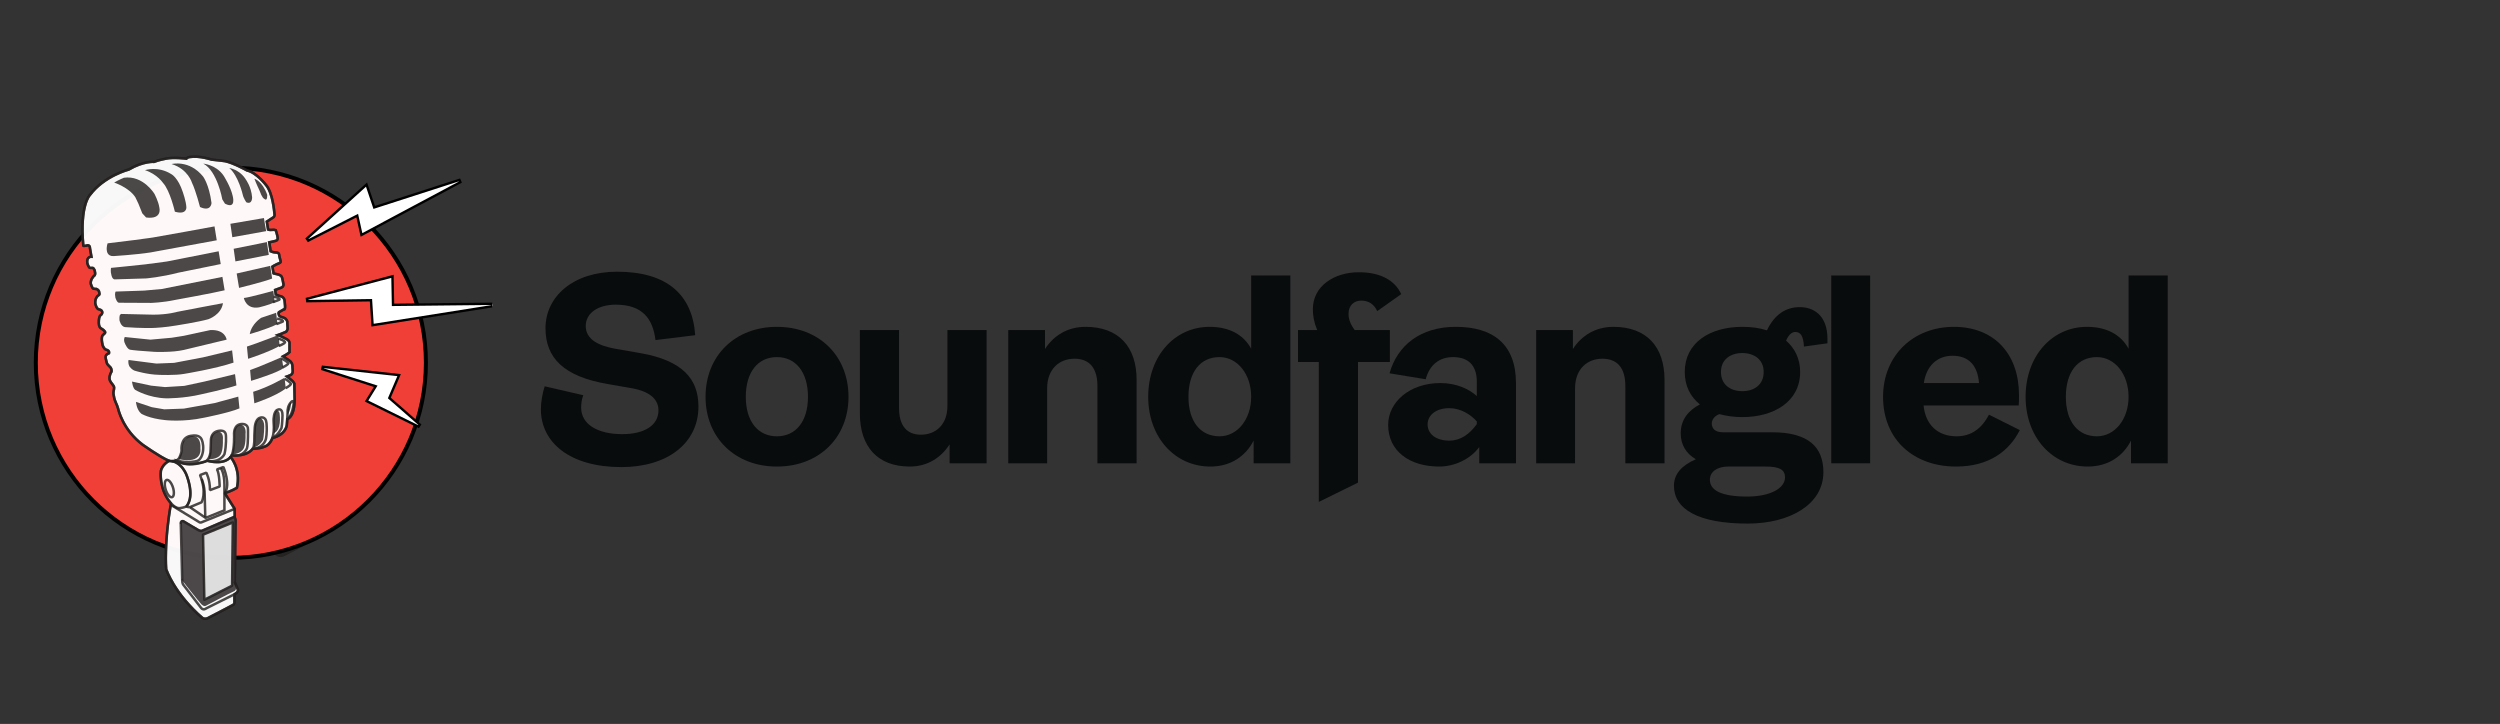 <?xml version="1.0" encoding="UTF-8"?>
<svg xmlns="http://www.w3.org/2000/svg" width="259" height="75" viewBox="0 0 259 75" fill="none">
  <rect x="0" y="0" width="259" height="75" fill="#333333" stroke="none"/>
  <g clip-path="url(#clip0_3431_13005)">
    <g opacity="0.9">
      <path opacity="0.9" d="M26.217 45.772C25.576 45.445 24.579 44.738 24.579 44.738C23.127 43.655 22.804 42.179 22.781 42.087C22.758 41.995 22.712 41.88 22.62 41.672C22.528 41.465 22.482 41.257 22.459 41.073C22.435 40.889 22.505 40.773 22.505 40.612C22.505 40.45 22.297 40.312 22.205 40.105C22.113 39.897 22.228 39.598 22.274 39.529C22.32 39.459 22.343 39.413 22.297 39.252C22.251 39.09 22.021 38.998 21.974 38.814C21.928 38.63 21.859 38.422 21.905 38.307C21.951 38.191 22.136 38.122 22.136 38.122C22.136 38.122 22.205 37.938 21.928 37.869C21.767 37.828 21.675 37.546 21.675 37.546C21.606 37.223 21.606 37.108 21.629 36.947C21.652 36.785 21.859 36.716 21.859 36.624C21.859 36.532 21.675 36.394 21.583 36.347C21.49 36.301 21.398 36.186 21.398 35.932C21.398 35.679 21.421 35.449 21.536 35.379C21.652 35.31 21.652 35.172 21.652 35.172C21.629 34.987 21.421 34.964 21.421 34.964C21.214 34.941 21.145 34.526 21.145 34.526C21.122 34.204 21.26 34.019 21.375 33.95C21.49 33.881 21.444 33.835 21.421 33.697C21.398 33.558 21.237 33.489 21.237 33.489C21.237 33.489 21.099 33.489 21.006 33.466C20.914 33.443 20.822 33.12 20.822 33.12C20.776 32.821 21.029 32.567 21.029 32.567C21.191 32.475 21.122 32.267 21.122 32.267C21.099 32.014 20.96 31.968 20.96 31.968H20.776C20.661 31.968 20.568 31.622 20.568 31.622C20.499 31.138 20.868 31.161 20.868 31.161L20.764 30.573C20.764 30.227 20.488 30.366 20.488 30.366C20.246 30.4 20.28 30.366 20.28 30.366C20.015 27.426 20.753 26.712 20.753 26.712C21.779 25.329 23.565 24.868 23.565 24.868C24.625 24.245 25.386 24.315 25.386 24.315C25.732 24.176 26.239 24.084 26.239 24.084C26.769 23.969 27.714 24.084 27.714 24.084C27.783 23.992 27.945 23.969 27.945 23.969C28.683 23.853 29.535 24.153 29.535 24.153C30.042 24.199 30.527 24.268 30.527 24.268C31.149 24.407 32.094 24.937 32.094 24.937C32.763 25.075 33.454 25.974 33.454 25.974C33.961 26.551 34.053 27.911 34.077 28.095C34.1 28.279 33.984 28.326 33.984 28.326L33.523 28.625L33.615 29.201C33.615 29.201 33.731 29.248 33.892 29.224C34.053 29.201 34.169 29.248 34.169 29.248C34.169 29.248 34.284 29.593 34.307 29.801C34.33 30.008 34.1 30.031 34.1 30.031L33.696 30.124L33.8 30.769C33.8 30.769 33.984 30.861 34.215 30.861C34.445 30.861 34.422 31.092 34.422 31.092C34.422 31.092 34.468 31.322 34.515 31.46C34.561 31.599 34.422 31.622 34.261 31.691C34.1 31.76 33.927 31.875 33.927 31.875L34.008 32.359C34.008 32.359 33.938 32.359 34.284 32.429C34.63 32.498 34.63 32.705 34.63 32.705C34.63 32.705 34.699 32.959 34.722 33.143C34.745 33.328 34.561 33.397 34.561 33.397L34.123 33.558L34.169 33.881C34.169 33.881 34.33 33.973 34.537 34.019C34.745 34.065 34.791 34.273 34.791 34.273C34.791 34.273 34.814 34.342 34.837 34.688C34.86 35.033 34.745 34.964 34.745 34.964C34.745 34.964 34.515 35.102 34.422 35.149C34.33 35.195 34.376 35.287 34.399 35.379C34.422 35.471 34.537 35.495 34.745 35.564C34.953 35.633 34.999 35.84 34.999 35.84C34.999 35.84 34.999 36.094 35.022 36.278C35.044 36.463 34.906 36.578 34.906 36.578C34.722 36.67 34.33 36.808 34.33 36.808C34.33 36.808 34.699 36.97 34.953 37.108C35.206 37.246 35.16 37.431 35.16 37.431V38.053C35.044 38.168 34.699 38.353 34.699 38.353L35.114 38.63C35.391 38.814 35.367 39.044 35.367 39.044C35.367 39.044 35.367 39.114 35.391 39.367C35.413 39.621 35.252 39.69 35.252 39.69C35.114 39.759 34.975 39.805 34.975 39.805C34.975 39.805 35.206 39.99 35.321 40.082C35.437 40.174 35.506 40.312 35.506 40.312L35.529 41.419C35.529 41.419 35.565 42.602 35.047 42.852L35 42.876C35 42.876 34.982 43.197 34.964 43.34C34.964 43.34 34.839 44.041 33.935 44.231C33.935 44.231 33.787 44.63 33.507 44.797C33.507 44.797 33.17 45.007 32.509 45.015C32.509 45.015 32.128 45.599 30.986 45.492C30.986 45.492 30.951 45.563 30.909 45.617C30.909 45.617 31.664 46.437 31.366 47.829C31.366 47.829 30.945 48.091 30.522 48.198L30.51 48.263L31.2 49.357L31.212 49.85L31.194 49.934C31.194 49.934 31.266 50.1 31.266 50.207L31.212 54.645L31.409 55.113C31.409 55.113 31.48 55.225 31.409 55.327C31.409 55.327 31.301 55.487 31.182 55.535L31.189 56.117C31.189 56.117 31.182 56.23 31.093 56.284L29.291 57.223C29.291 57.223 29.06 57.384 28.834 57.194C28.834 57.194 26.985 55.654 26.265 53.715C26.265 53.715 26.093 51.866 26.61 48.965C26.61 48.965 26.063 48.382 25.926 47.52C25.926 47.52 25.819 47.038 25.884 46.58C25.884 46.58 25.997 46.146 26.473 45.89C26.473 45.89 26.288 45.808 26.217 45.772Z" stroke="#231F20" stroke-width="0.861"></path>
    </g>
    <g opacity="0.9">
      <path opacity="0.9" d="M26.217 45.772C25.576 45.445 24.579 44.738 24.579 44.738C23.127 43.655 22.804 42.179 22.781 42.087C22.758 41.995 22.712 41.88 22.62 41.672C22.528 41.465 22.482 41.257 22.459 41.073C22.435 40.889 22.505 40.773 22.505 40.612C22.505 40.45 22.297 40.312 22.205 40.105C22.113 39.897 22.228 39.598 22.274 39.529C22.32 39.459 22.343 39.413 22.297 39.252C22.251 39.09 22.021 38.998 21.974 38.814C21.928 38.63 21.859 38.422 21.905 38.307C21.951 38.191 22.136 38.122 22.136 38.122C22.136 38.122 22.205 37.938 21.928 37.869C21.767 37.828 21.675 37.546 21.675 37.546C21.606 37.223 21.606 37.108 21.629 36.947C21.652 36.785 21.859 36.716 21.859 36.624C21.859 36.532 21.675 36.394 21.583 36.347C21.49 36.301 21.398 36.186 21.398 35.932C21.398 35.679 21.421 35.449 21.536 35.379C21.652 35.31 21.652 35.172 21.652 35.172C21.629 34.987 21.421 34.964 21.421 34.964C21.214 34.941 21.145 34.526 21.145 34.526C21.122 34.204 21.26 34.019 21.375 33.95C21.49 33.881 21.444 33.835 21.421 33.697C21.398 33.558 21.237 33.489 21.237 33.489C21.237 33.489 21.099 33.489 21.006 33.466C20.914 33.443 20.822 33.12 20.822 33.12C20.776 32.821 21.029 32.567 21.029 32.567C21.191 32.475 21.122 32.267 21.122 32.267C21.099 32.014 20.96 31.968 20.96 31.968H20.776C20.661 31.968 20.568 31.622 20.568 31.622C20.499 31.138 20.868 31.161 20.868 31.161L20.764 30.573C20.764 30.227 20.488 30.366 20.488 30.366C20.246 30.4 20.28 30.366 20.28 30.366C20.015 27.426 20.753 26.712 20.753 26.712C21.779 25.329 23.565 24.868 23.565 24.868C24.625 24.245 25.386 24.315 25.386 24.315C25.732 24.176 26.239 24.084 26.239 24.084C26.769 23.969 27.714 24.084 27.714 24.084C27.783 23.992 27.945 23.969 27.945 23.969C28.683 23.853 29.535 24.153 29.535 24.153C30.042 24.199 30.527 24.268 30.527 24.268C31.149 24.407 32.094 24.937 32.094 24.937C32.763 25.075 33.454 25.974 33.454 25.974C33.961 26.551 34.053 27.911 34.077 28.095C34.1 28.279 33.984 28.326 33.984 28.326L33.523 28.625L33.615 29.201C33.615 29.201 33.731 29.248 33.892 29.224C34.053 29.201 34.169 29.248 34.169 29.248C34.169 29.248 34.284 29.593 34.307 29.801C34.33 30.008 34.1 30.031 34.1 30.031L33.696 30.124L33.8 30.769C33.8 30.769 33.984 30.861 34.215 30.861C34.445 30.861 34.422 31.092 34.422 31.092C34.422 31.092 34.468 31.322 34.515 31.46C34.561 31.599 34.422 31.622 34.261 31.691C34.1 31.76 33.927 31.875 33.927 31.875L34.008 32.359C34.008 32.359 33.938 32.359 34.284 32.429C34.63 32.498 34.63 32.705 34.63 32.705C34.63 32.705 34.699 32.959 34.722 33.143C34.745 33.328 34.561 33.397 34.561 33.397L34.123 33.558L34.169 33.881C34.169 33.881 34.33 33.973 34.537 34.019C34.745 34.065 34.791 34.273 34.791 34.273C34.791 34.273 34.814 34.342 34.837 34.688C34.86 35.033 34.745 34.964 34.745 34.964C34.745 34.964 34.515 35.102 34.422 35.149C34.33 35.195 34.376 35.287 34.399 35.379C34.422 35.471 34.537 35.495 34.745 35.564C34.953 35.633 34.999 35.84 34.999 35.84C34.999 35.84 34.999 36.094 35.022 36.278C35.044 36.463 34.906 36.578 34.906 36.578C34.722 36.67 34.33 36.808 34.33 36.808C34.33 36.808 34.699 36.97 34.953 37.108C35.206 37.246 35.16 37.431 35.16 37.431V38.053C35.044 38.168 34.699 38.353 34.699 38.353L35.114 38.63C35.391 38.814 35.367 39.044 35.367 39.044C35.367 39.044 35.367 39.114 35.391 39.367C35.413 39.621 35.252 39.69 35.252 39.69C35.114 39.759 34.975 39.805 34.975 39.805C34.975 39.805 35.206 39.99 35.321 40.082C35.437 40.174 35.506 40.312 35.506 40.312L35.529 41.419C35.529 41.419 35.565 42.602 35.047 42.852L35 42.876C35 42.876 34.982 43.197 34.964 43.34C34.964 43.34 34.839 44.041 33.935 44.231C33.935 44.231 33.787 44.63 33.507 44.797C33.507 44.797 33.17 45.007 32.509 45.015C32.509 45.015 32.128 45.599 30.986 45.492C30.986 45.492 30.951 45.563 30.909 45.617C30.909 45.617 31.664 46.437 31.366 47.829C31.366 47.829 30.945 48.091 30.522 48.198L30.51 48.263L31.2 49.357L31.212 49.85L31.194 49.934C31.194 49.934 31.266 50.1 31.266 50.207L31.212 54.645L31.409 55.113C31.409 55.113 31.48 55.225 31.409 55.327C31.409 55.327 31.301 55.487 31.182 55.535L31.189 56.117C31.189 56.117 31.182 56.23 31.093 56.284L29.291 57.223C29.291 57.223 29.06 57.384 28.834 57.194C28.834 57.194 26.985 55.654 26.265 53.715C26.265 53.715 26.093 51.866 26.61 48.965C26.61 48.965 26.063 48.382 25.926 47.52C25.926 47.52 25.819 47.038 25.884 46.58C25.884 46.58 25.997 46.146 26.473 45.89C26.473 45.89 26.288 45.808 26.217 45.772Z" fill="white"></path>
    </g>
    <g opacity="0.9">
      <path opacity="0.9" d="M26.217 45.772C25.576 45.445 24.579 44.738 24.579 44.738C23.127 43.655 22.804 42.179 22.781 42.087C22.758 41.995 22.712 41.88 22.62 41.672C22.528 41.465 22.482 41.257 22.459 41.073C22.435 40.889 22.505 40.773 22.505 40.612C22.505 40.45 22.297 40.312 22.205 40.105C22.113 39.897 22.228 39.598 22.274 39.529C22.32 39.459 22.343 39.413 22.297 39.252C22.251 39.09 22.021 38.998 21.974 38.814C21.928 38.63 21.859 38.422 21.905 38.307C21.951 38.191 22.136 38.122 22.136 38.122C22.136 38.122 22.205 37.938 21.928 37.869C21.767 37.828 21.675 37.546 21.675 37.546C21.606 37.223 21.606 37.108 21.629 36.947C21.652 36.785 21.859 36.716 21.859 36.624C21.859 36.532 21.675 36.394 21.583 36.347C21.49 36.301 21.398 36.186 21.398 35.932C21.398 35.679 21.421 35.449 21.536 35.379C21.652 35.31 21.652 35.172 21.652 35.172C21.629 34.987 21.421 34.964 21.421 34.964C21.214 34.941 21.145 34.526 21.145 34.526C21.122 34.204 21.26 34.019 21.375 33.95C21.49 33.881 21.444 33.835 21.421 33.697C21.398 33.558 21.237 33.489 21.237 33.489C21.237 33.489 21.099 33.489 21.006 33.466C20.914 33.443 20.822 33.12 20.822 33.12C20.776 32.821 21.029 32.567 21.029 32.567C21.191 32.475 21.122 32.267 21.122 32.267C21.099 32.014 20.96 31.968 20.96 31.968H20.776C20.661 31.968 20.568 31.622 20.568 31.622C20.499 31.138 20.868 31.161 20.868 31.161L20.764 30.573C20.764 30.227 20.488 30.366 20.488 30.366C20.246 30.4 20.28 30.366 20.28 30.366C20.015 27.426 20.753 26.712 20.753 26.712C21.779 25.329 23.565 24.868 23.565 24.868C24.625 24.245 25.386 24.315 25.386 24.315C25.732 24.176 26.239 24.084 26.239 24.084C26.769 23.969 27.714 24.084 27.714 24.084C27.783 23.992 27.945 23.969 27.945 23.969C28.683 23.853 29.535 24.153 29.535 24.153C30.042 24.199 30.527 24.268 30.527 24.268C31.149 24.407 32.094 24.937 32.094 24.937C32.763 25.075 33.454 25.974 33.454 25.974C33.961 26.551 34.053 27.911 34.077 28.095C34.1 28.279 33.984 28.326 33.984 28.326L33.523 28.625L33.615 29.201C33.615 29.201 33.731 29.248 33.892 29.224C34.053 29.201 34.169 29.248 34.169 29.248C34.169 29.248 34.284 29.593 34.307 29.801C34.33 30.008 34.1 30.031 34.1 30.031L33.696 30.124L33.8 30.769C33.8 30.769 33.984 30.861 34.215 30.861C34.445 30.861 34.422 31.092 34.422 31.092C34.422 31.092 34.468 31.322 34.515 31.46C34.561 31.599 34.422 31.622 34.261 31.691C34.1 31.76 33.927 31.875 33.927 31.875L34.008 32.359C34.008 32.359 33.938 32.359 34.284 32.429C34.63 32.498 34.63 32.705 34.63 32.705C34.63 32.705 34.699 32.959 34.722 33.143C34.745 33.328 34.561 33.397 34.561 33.397L34.123 33.558L34.169 33.881C34.169 33.881 34.33 33.973 34.537 34.019C34.745 34.065 34.791 34.273 34.791 34.273C34.791 34.273 34.814 34.342 34.837 34.688C34.86 35.033 34.745 34.964 34.745 34.964C34.745 34.964 34.515 35.102 34.422 35.149C34.33 35.195 34.376 35.287 34.399 35.379C34.422 35.471 34.537 35.495 34.745 35.564C34.953 35.633 34.999 35.84 34.999 35.84C34.999 35.84 34.999 36.094 35.022 36.278C35.044 36.463 34.906 36.578 34.906 36.578C34.722 36.67 34.33 36.808 34.33 36.808C34.33 36.808 34.699 36.97 34.953 37.108C35.206 37.246 35.16 37.431 35.16 37.431V38.053C35.044 38.168 34.699 38.353 34.699 38.353L35.114 38.63C35.391 38.814 35.367 39.044 35.367 39.044C35.367 39.044 35.367 39.114 35.391 39.367C35.413 39.621 35.252 39.69 35.252 39.69C35.114 39.759 34.975 39.805 34.975 39.805C34.975 39.805 35.206 39.99 35.321 40.082C35.437 40.174 35.506 40.312 35.506 40.312L35.529 41.419C35.529 41.419 35.565 42.602 35.047 42.852L35 42.876C35 42.876 34.982 43.197 34.964 43.34C34.964 43.34 34.839 44.041 33.935 44.231C33.935 44.231 33.787 44.63 33.507 44.797C33.507 44.797 33.17 45.007 32.509 45.015C32.509 45.015 32.128 45.599 30.986 45.492C30.986 45.492 30.951 45.563 30.909 45.617C30.909 45.617 31.664 46.437 31.366 47.829C31.366 47.829 30.945 48.091 30.522 48.198L30.51 48.263L31.2 49.357L31.212 49.85L31.194 49.934C31.194 49.934 31.266 50.1 31.266 50.207L31.212 54.645L31.409 55.113C31.409 55.113 31.48 55.225 31.409 55.327C31.409 55.327 31.301 55.487 31.182 55.535L31.189 56.117C31.189 56.117 31.182 56.23 31.093 56.284L29.291 57.223C29.291 57.223 29.06 57.384 28.834 57.194C28.834 57.194 26.985 55.654 26.265 53.715C26.265 53.715 26.093 51.866 26.61 48.965C26.61 48.965 26.063 48.382 25.926 47.52C25.926 47.52 25.819 47.038 25.884 46.58C25.884 46.58 25.997 46.146 26.473 45.89C26.473 45.89 26.288 45.808 26.217 45.772Z" fill="white"></path>
    </g>
    <g opacity="0.9">
      <path opacity="0.9" d="M26.217 45.772C25.576 45.445 24.579 44.738 24.579 44.738C23.127 43.655 22.804 42.179 22.781 42.087C22.758 41.995 22.712 41.88 22.62 41.672C22.528 41.465 22.482 41.257 22.459 41.073C22.435 40.889 22.505 40.773 22.505 40.612C22.505 40.45 22.297 40.312 22.205 40.105C22.113 39.897 22.228 39.598 22.274 39.529C22.32 39.459 22.343 39.413 22.297 39.252C22.251 39.09 22.021 38.998 21.974 38.814C21.928 38.63 21.859 38.422 21.905 38.307C21.951 38.191 22.136 38.122 22.136 38.122C22.136 38.122 22.205 37.938 21.928 37.869C21.767 37.828 21.675 37.546 21.675 37.546C21.606 37.223 21.606 37.108 21.629 36.947C21.652 36.785 21.859 36.716 21.859 36.624C21.859 36.532 21.675 36.394 21.583 36.347C21.49 36.301 21.398 36.186 21.398 35.932C21.398 35.679 21.421 35.449 21.536 35.379C21.652 35.31 21.652 35.172 21.652 35.172C21.629 34.987 21.421 34.964 21.421 34.964C21.214 34.941 21.145 34.526 21.145 34.526C21.122 34.204 21.26 34.019 21.375 33.95C21.49 33.881 21.444 33.835 21.421 33.697C21.398 33.558 21.237 33.489 21.237 33.489C21.237 33.489 21.099 33.489 21.006 33.466C20.914 33.443 20.822 33.12 20.822 33.12C20.776 32.821 21.029 32.567 21.029 32.567C21.191 32.475 21.122 32.267 21.122 32.267C21.099 32.014 20.96 31.968 20.96 31.968H20.776C20.661 31.968 20.568 31.622 20.568 31.622C20.499 31.138 20.868 31.161 20.868 31.161L20.764 30.573C20.764 30.227 20.488 30.366 20.488 30.366C20.246 30.4 20.28 30.366 20.28 30.366C20.015 27.426 20.753 26.712 20.753 26.712C21.779 25.329 23.565 24.868 23.565 24.868C24.625 24.245 25.386 24.315 25.386 24.315C25.732 24.176 26.239 24.084 26.239 24.084C26.769 23.969 27.714 24.084 27.714 24.084C27.783 23.992 27.945 23.969 27.945 23.969C28.683 23.853 29.535 24.153 29.535 24.153C30.042 24.199 30.527 24.268 30.527 24.268C31.149 24.407 32.094 24.937 32.094 24.937C32.763 25.075 33.454 25.974 33.454 25.974C33.961 26.551 34.053 27.911 34.077 28.095C34.1 28.279 33.984 28.326 33.984 28.326L33.523 28.625L33.615 29.201C33.615 29.201 33.731 29.248 33.892 29.224C34.053 29.201 34.169 29.248 34.169 29.248C34.169 29.248 34.284 29.593 34.307 29.801C34.33 30.008 34.1 30.031 34.1 30.031L33.696 30.124L33.8 30.769C33.8 30.769 33.984 30.861 34.215 30.861C34.445 30.861 34.422 31.092 34.422 31.092C34.422 31.092 34.468 31.322 34.515 31.46C34.561 31.599 34.422 31.622 34.261 31.691C34.1 31.76 33.927 31.875 33.927 31.875L34.008 32.359C34.008 32.359 33.938 32.359 34.284 32.429C34.63 32.498 34.63 32.705 34.63 32.705C34.63 32.705 34.699 32.959 34.722 33.143C34.745 33.328 34.561 33.397 34.561 33.397L34.123 33.558L34.169 33.881C34.169 33.881 34.33 33.973 34.537 34.019C34.745 34.065 34.791 34.273 34.791 34.273C34.791 34.273 34.814 34.342 34.837 34.688C34.86 35.033 34.745 34.964 34.745 34.964C34.745 34.964 34.515 35.102 34.422 35.149C34.33 35.195 34.376 35.287 34.399 35.379C34.422 35.471 34.537 35.495 34.745 35.564C34.953 35.633 34.999 35.84 34.999 35.84C34.999 35.84 34.999 36.094 35.022 36.278C35.044 36.463 34.906 36.578 34.906 36.578C34.722 36.67 34.33 36.808 34.33 36.808C34.33 36.808 34.699 36.97 34.953 37.108C35.206 37.246 35.16 37.431 35.16 37.431V38.053C35.044 38.168 34.699 38.353 34.699 38.353L35.114 38.63C35.391 38.814 35.367 39.044 35.367 39.044C35.367 39.044 35.367 39.114 35.391 39.367C35.413 39.621 35.252 39.69 35.252 39.69C35.114 39.759 34.975 39.805 34.975 39.805C34.975 39.805 35.206 39.99 35.321 40.082C35.437 40.174 35.506 40.312 35.506 40.312L35.529 41.419C35.529 41.419 35.565 42.602 35.047 42.852L35 42.876C35 42.876 34.982 43.197 34.964 43.34C34.964 43.34 34.839 44.041 33.935 44.231C33.935 44.231 33.787 44.63 33.507 44.797C33.507 44.797 33.17 45.007 32.509 45.015C32.509 45.015 32.128 45.599 30.986 45.492C30.986 45.492 30.951 45.563 30.909 45.617C30.909 45.617 31.664 46.437 31.366 47.829C31.366 47.829 30.945 48.091 30.522 48.198L30.51 48.263L31.2 49.357L31.212 49.85L31.194 49.934C31.194 49.934 31.266 50.1 31.266 50.207L31.212 54.645L31.409 55.113C31.409 55.113 31.48 55.225 31.409 55.327C31.409 55.327 31.301 55.487 31.182 55.535L31.189 56.117C31.189 56.117 31.182 56.23 31.093 56.284L29.291 57.223C29.291 57.223 29.06 57.384 28.834 57.194C28.834 57.194 26.985 55.654 26.265 53.715C26.265 53.715 26.093 51.866 26.61 48.965C26.61 48.965 26.063 48.382 25.926 47.52C25.926 47.52 25.819 47.038 25.884 46.58C25.884 46.58 25.997 46.146 26.473 45.89C26.473 45.89 26.288 45.808 26.217 45.772Z" stroke="#231F20" stroke-width="0.182"></path>
    </g>
    <g opacity="0.9">
      <path opacity="0.9" d="M22.037 30.194C22.037 30.194 21.933 30.447 21.98 30.724C21.98 30.724 22.003 31.139 22.464 31.116C22.464 31.116 24.123 31.012 25.138 30.851L29.909 29.975L29.748 28.972C29.748 28.972 25.737 29.71 25.276 29.779C24.815 29.848 23.259 30.056 22.037 30.194Z" fill="#231F20"></path>
    </g>
    <g opacity="0.9">
      <path opacity="0.9" d="M30.895 28.785L31.033 29.753C31.033 29.753 32.992 29.408 33.476 29.316C33.476 29.316 33.338 28.601 33.315 28.37L30.895 28.785Z" fill="#231F20"></path>
    </g>
    <g opacity="0.9">
      <path opacity="0.9" d="M24.037 26.871L24.259 27.337L24.535 28.029L24.812 28.329C26.011 28.49 25.768 27.614 25.768 27.614C25.7 27.153 25.411 26.623 25.411 26.623C25.411 26.623 24.603 25.27 23.212 25.46C23.212 25.46 22.832 25.616 22.508 25.81C22.508 25.81 23.578 26.162 24.037 26.871Z" fill="#231F20"></path>
    </g>
    <g opacity="0.9">
      <path opacity="0.9" d="M24.732 24.915C24.732 24.915 25.666 24.593 26.634 25.203C26.634 25.203 27.118 25.445 27.464 26.506C27.464 26.506 27.694 27.151 27.718 27.589C27.718 27.589 27.764 28.166 26.888 27.912C26.888 27.912 26.542 26.39 26.035 25.837C26.035 25.837 25.597 25.192 24.732 24.915Z" fill="#231F20"></path>
    </g>
    <g opacity="0.9">
      <path opacity="0.9" d="M26.65 24.473C26.65 24.473 27.918 24.139 28.921 25.372C28.921 25.372 29.357 25.936 29.532 27.286C29.532 27.286 29.505 27.944 28.702 27.574C28.702 27.574 28.402 26.41 28.126 25.833C28.126 25.833 27.849 24.842 26.65 24.473Z" fill="#231F20"></path>
    </g>
    <g opacity="0.9">
      <path opacity="0.9" d="M28.936 24.443C28.936 24.443 29.874 24.527 30.403 25.309C30.403 25.309 30.91 26.091 31.058 26.767C31.058 26.767 31.346 27.774 30.5 27.33L30.31 27.021C30.31 27.021 29.951 24.971 28.936 24.443Z" fill="#231F20"></path>
    </g>
    <g opacity="0.9">
      <path opacity="0.9" d="M30.814 24.758C30.814 24.758 31.574 24.864 32.018 25.604C32.018 25.604 32.398 26.111 32.462 26.872C32.462 26.872 32.483 27.421 32.039 27.231C32.039 27.231 31.828 26.914 31.785 26.682C31.785 26.682 31.468 25.308 30.814 24.758Z" fill="#231F20"></path>
    </g>
    <g opacity="0.9">
      <path opacity="0.9" d="M32.627 25.533C32.627 25.533 33.192 25.694 33.549 26.685C33.549 26.685 33.596 27.239 33.307 26.962C33.307 26.962 33.181 26.916 32.996 26.386C32.996 26.386 32.742 25.855 32.627 25.533Z" fill="#231F20"></path>
    </g>
    <g opacity="0.9">
      <path opacity="0.9" d="M22.279 31.967C22.279 31.967 22.233 32.244 22.302 32.451C22.302 32.451 22.348 32.774 22.532 32.797C22.532 32.797 24.284 32.751 24.814 32.728C24.814 32.728 25.898 32.636 27.142 32.313L30.197 31.69L30.047 30.768L26.313 31.506C26.313 31.506 25.114 31.667 24.745 31.713C24.376 31.759 22.279 31.967 22.279 31.967Z" fill="#231F20"></path>
    </g>
    <g opacity="0.9">
      <path opacity="0.9" d="M31.13 30.588L31.257 31.499C31.257 31.499 33.412 31.072 33.666 31.026L33.527 30.104L31.13 30.588Z" fill="#231F20"></path>
    </g>
    <g opacity="0.9">
      <path opacity="0.9" d="M22.618 33.675C22.618 33.675 22.526 33.767 22.595 34.113C22.595 34.113 22.71 34.505 22.872 34.482C22.872 34.482 24.462 34.494 25.177 34.494C25.177 34.494 26.03 34.47 26.929 34.275C26.929 34.275 29.626 33.791 30.479 33.583L30.317 32.615L25.938 33.491L24.67 33.606L22.618 33.675Z" fill="#231F20"></path>
    </g>
    <g opacity="0.9">
      <path opacity="0.9" d="M31.348 32.373L31.52 33.41C31.52 33.41 33.284 32.978 33.906 32.736L33.768 31.82L31.348 32.373Z" fill="#231F20"></path>
    </g>
    <g opacity="0.9">
      <path opacity="0.9" d="M22.924 35.36C22.924 35.36 22.872 35.463 22.889 35.74C22.889 35.74 22.976 36.19 23.287 36.241C23.287 36.241 24.722 36.345 25.5 36.293C25.5 36.293 26.209 36.259 27.004 36.12C27.004 36.12 28.56 35.878 29.303 35.671C29.303 35.671 30.237 35.36 30.358 34.513C30.358 34.513 27.575 35.031 27.073 35.135C27.073 35.135 26.382 35.342 25.327 35.342L23.01 35.291L22.924 35.36Z" fill="#231F20"></path>
    </g>
    <g opacity="0.9">
      <path opacity="0.9" d="M31.865 34.139C31.865 34.139 32.02 34.986 32.971 34.814C32.971 34.814 33.628 34.658 34.095 34.451L33.991 33.621C33.991 33.621 32.262 34.105 31.865 34.139Z" fill="#231F20"></path>
    </g>
    <g opacity="0.9">
      <path opacity="0.9" d="M23.275 36.955C23.275 36.955 23.137 37.163 23.31 37.474C23.31 37.474 23.465 37.837 23.655 37.871C23.846 37.906 24.436 37.966 25.436 38.027C25.436 38.027 26.715 38.079 27.528 37.889L30.623 37.146C30.623 37.146 30.537 36.402 29.447 36.454L27.528 36.869L26.664 37.007L25.125 37.146L23.275 36.955Z" fill="#231F20"></path>
    </g>
    <g opacity="0.9">
      <path opacity="0.9" d="M32.291 36.744C32.291 36.744 33.536 36.398 34.297 36.018L34.193 35.205L33.121 35.568C33.121 35.568 32.429 35.983 32.291 36.744Z" fill="#231F20"></path>
    </g>
    <g opacity="0.9">
      <path opacity="0.9" d="M23.548 38.612C23.548 38.612 23.479 38.785 23.6 39.062C23.6 39.062 23.79 39.356 24.067 39.408C24.067 39.408 24.914 39.667 25.744 39.684C25.744 39.684 26.902 39.736 27.559 39.615C27.559 39.615 29.789 39.252 31.12 38.803L31.017 37.921L28.925 38.422L26.833 38.82L25.553 38.872L23.548 38.612Z" fill="#231F20"></path>
    </g>
    <g opacity="0.9">
      <path opacity="0.9" d="M32.086 37.645L32.173 38.527C32.173 38.527 33.591 38.077 34.455 37.593L34.351 36.815C34.351 36.815 32.311 37.593 32.086 37.645Z" fill="#231F20"></path>
    </g>
    <g opacity="0.9">
      <path opacity="0.9" d="M23.794 40.171C23.794 40.171 23.846 40.655 24.036 40.776C24.036 40.776 24.987 41.346 26.266 41.381C26.266 41.381 27.511 41.398 28.808 41.087C28.808 41.087 30.64 40.689 31.332 40.447L31.228 39.635L29.015 40.171L27.563 40.482L26.18 40.568L25.177 40.465L23.794 40.171Z" fill="#231F20"></path>
    </g>
    <g opacity="0.9">
      <path opacity="0.9" d="M32.316 39.34L32.385 40.117C32.385 40.117 34.287 39.547 34.719 39.201L34.598 38.406C34.598 38.406 32.766 39.201 32.316 39.34Z" fill="#231F20"></path>
    </g>
    <g opacity="0.9">
      <path opacity="0.9" d="M24.079 41.637C24.079 41.637 24.114 42.191 24.459 42.485C24.459 42.485 24.995 42.83 26.188 42.951C26.188 42.951 27.485 43.107 28.989 42.779C28.989 42.779 30.839 42.415 31.548 42.104L31.461 41.257L29.75 41.724L27.537 42.122L26.119 42.173L25.22 42.018L24.079 41.637Z" fill="#231F20"></path>
    </g>
    <g opacity="0.9">
      <path opacity="0.9" d="M32.537 40.91L32.623 41.74C32.623 41.74 34.162 41.239 34.888 40.668L34.802 39.89C34.802 39.89 33.712 40.547 32.537 40.91Z" fill="#231F20"></path>
    </g>
    <g opacity="0.9">
      <path opacity="0.9" d="M34.383 37.595C34.383 37.595 34.787 37.462 34.84 37.329C34.84 37.329 34.832 37.223 34.353 37.063" stroke="#231F20" stroke-width="0.182"></path>
    </g>
    <g opacity="0.9">
      <path opacity="0.9" d="M34.663 39.148C34.663 39.148 35.032 38.98 35.085 38.847C35.085 38.847 35.025 38.738 34.599 38.513" stroke="#231F20" stroke-width="0.182"></path>
    </g>
    <g opacity="0.9">
      <path opacity="0.9" d="M34.878 40.641C34.878 40.641 35.212 40.474 35.265 40.341C35.265 40.341 35.24 40.197 34.813 39.971" stroke="#231F20" stroke-width="0.182"></path>
    </g>
    <g opacity="0.9">
      <path opacity="0.9" d="M34.211 36.023C34.211 36.023 34.466 35.917 34.679 35.838C34.679 35.838 34.769 35.731 34.264 35.625" stroke="#231F20" stroke-width="0.182"></path>
    </g>
    <g opacity="0.9">
      <path opacity="0.9" d="M33.966 34.442C33.966 34.442 34.221 34.336 34.433 34.256C34.433 34.256 34.524 34.15 34.019 34.044" stroke="#231F20" stroke-width="0.182"></path>
    </g>
    <g opacity="0.9">
      <path opacity="0.9" d="M26.661 45.906C26.661 45.906 27.299 45.959 27.695 46.828C27.695 46.828 28.388 48.35 27.724 49.173C27.724 49.173 27.777 49.253 27.989 49.227C27.989 49.227 28.494 49.017 28.813 48.884C28.813 48.884 29.211 48.217 28.706 46.916L29.155 46.748C29.155 46.748 29.421 47.218 29.421 48.005L30.12 47.742C30.12 47.742 30.111 46.801 29.926 46.509L30.39 46.339C30.39 46.339 30.938 47.598 30.486 48.217C30.486 48.217 30.964 48.084 31.363 47.845C31.363 47.845 31.716 46.647 30.905 45.603C30.905 45.603 30.512 46.225 29.238 45.88C29.238 45.88 27.91 46.48 27.006 45.869L26.661 45.906Z" stroke="#231F20" stroke-width="0.182" stroke-linejoin="bevel"></path>
    </g>
    <g opacity="0.9">
      <path opacity="0.9" d="M26.467 45.889C26.467 45.889 25.965 46.166 25.879 46.615C25.879 46.615 25.706 47.895 26.588 48.932C26.588 48.932 26.951 49.381 27.297 49.295C27.297 49.295 27.613 49.254 27.723 49.171C27.723 49.171 28.334 48.62 27.746 46.961C27.746 46.961 27.383 45.889 26.467 45.889Z" stroke="#231F20" stroke-width="0.182"></path>
    </g>
    <g opacity="0.9">
      <path opacity="0.9" d="M26.228 47.973C26.118 47.629 26.146 47.314 26.29 47.268C26.434 47.222 26.639 47.464 26.748 47.807C26.858 48.151 26.83 48.467 26.686 48.513C26.542 48.558 26.337 48.317 26.228 47.973Z" stroke="#231F20" stroke-width="0.182"></path>
    </g>
    <g opacity="0.9">
      <path opacity="0.9" d="M30.483 48.216L31.202 49.348V49.763C31.219 49.832 31.185 49.936 31.185 49.936L28.833 50.938C28.712 50.99 28.54 50.869 28.54 50.869L27.519 50.264C27.346 50.178 27.312 50.351 27.312 50.351L27.416 54.517C27.416 54.776 27.519 54.863 27.519 54.863L28.781 56.505C28.954 56.713 29.145 56.54 29.145 56.54L31.185 55.52V56.108C31.185 56.229 31.116 56.263 31.116 56.263C30.787 56.471 29.248 57.249 29.248 57.249C29.023 57.335 28.885 57.231 28.885 57.231C26.88 55.52 26.257 53.722 26.257 53.722C26.119 51.492 26.603 48.985 26.603 48.985" stroke="#231F20" stroke-width="0.182"></path>
    </g>
    <g opacity="0.9">
      <g opacity="0.9">
        <path d="M27.334 50.453C27.334 50.453 27.355 50.146 27.528 50.267C27.701 50.388 28.548 50.872 28.548 50.872C28.548 50.872 28.739 50.993 28.89 50.928L31.182 49.93C31.182 49.93 31.268 50.107 31.268 50.172L31.203 55.144C31.203 55.144 31.182 55.209 31.052 55.252C30.922 55.295 29.085 56.268 29.085 56.268C29.085 56.268 29.02 56.333 28.869 56.181C28.718 56.03 27.429 54.387 27.429 54.387" fill="#231F20"></path>
        <path d="M27.334 50.453C27.334 50.453 27.355 50.146 27.528 50.267C27.701 50.388 28.548 50.872 28.548 50.872C28.548 50.872 28.739 50.993 28.89 50.928L31.182 49.93C31.182 49.93 31.268 50.107 31.268 50.172L31.203 55.144C31.203 55.144 31.182 55.209 31.052 55.252C30.922 55.295 29.085 56.268 29.085 56.268C29.085 56.268 29.02 56.333 28.869 56.181C28.718 56.03 27.429 54.387 27.429 54.387" stroke="#231F20" stroke-width="0.182"></path>
      </g>
    </g>
    <g opacity="0.9">
      <path opacity="0.9" d="M31.068 50.337L28.92 51.219L29.015 55.915L31.017 54.898L31.068 50.337Z" fill="white" stroke="#231F20" stroke-width="0.182" stroke-linejoin="round"></path>
    </g>
    <g opacity="0.9">
      <path opacity="0.9" d="M31.223 54.667C31.188 54.621 31.405 55.075 31.413 55.125C31.413 55.125 31.57 55.295 31.191 55.522" stroke="#231F20" stroke-width="0.182"></path>
    </g>
    <g opacity="0.9">
      <path opacity="0.9" d="M30.208 46.413C30.208 46.413 30.463 46.777 30.463 47.62L30.463 49.461L29.101 50.006L27.999 49.249" stroke="#231F20" stroke-width="0.182"></path>
    </g>
    <g opacity="0.9">
      <path opacity="0.9" d="M28.824 47.205C28.824 47.205 29.041 47.681 29.041 48.351L29.084 49.972" stroke="#231F20" stroke-width="0.182"></path>
    </g>
    <g opacity="0.9">
      <path opacity="0.9" d="M31.209 49.353L28.867 50.304C28.867 50.304 28.737 50.39 28.629 50.304L26.641 49.093" stroke="#231F20" stroke-width="0.182"></path>
    </g>
    <g opacity="0.9">
      <path opacity="0.9" d="M27.832 44.162C27.832 44.162 28.801 43.77 28.732 45.015C28.732 45.015 28.916 46.156 27.141 45.764L27.371 45.245L27.394 44.9L27.487 44.508L27.832 44.162Z" fill="#231F20"></path>
    </g>
    <g opacity="0.9">
      <path opacity="0.9" d="M29.972 43.767L29.741 43.882L29.534 44.067L29.465 44.366V44.804L29.442 45.242L29.304 45.772C29.304 45.772 30.041 45.819 30.226 45.358C30.226 45.358 30.375 45.115 30.352 44.332C30.352 44.332 30.433 43.79 29.972 43.767Z" fill="#231F20"></path>
    </g>
    <g opacity="0.9">
      <path opacity="0.9" d="M31.537 43.277L31.341 43.392L31.168 43.646V44.418L31.11 44.856L31.007 45.421C31.007 45.421 31.629 45.432 31.86 44.971C31.86 44.971 32.01 44.729 31.987 43.946C31.987 43.946 32.09 43.266 31.537 43.277Z" fill="#231F20"></path>
    </g>
    <g opacity="0.9">
      <path opacity="0.9" d="M32.527 44.941C32.527 44.941 32.666 44.734 32.619 44.181C32.619 44.181 32.619 43.535 32.666 43.282C32.666 43.282 32.758 42.89 33.034 42.798C33.034 42.798 33.334 42.867 33.334 43.397C33.334 43.397 33.334 44.065 33.242 44.388C33.242 44.388 33.011 44.849 32.527 44.941Z" fill="#231F20"></path>
    </g>
    <g opacity="0.9">
      <path opacity="0.9" d="M34.005 42.962C34.005 42.962 34.004 42.432 34.212 42.248C34.212 42.248 34.454 42.236 34.454 42.582C34.454 42.582 34.604 43.7 34.004 43.907L34.005 42.962Z" fill="#231F20"></path>
    </g>
    <g opacity="0.9">
      <path opacity="0.9" d="M35.274 41.645C35.274 41.645 35.274 42.29 34.998 42.567C34.998 42.567 34.974 41.898 35.274 41.645Z" fill="#231F20"></path>
    </g>
    <g opacity="0.9">
      <path opacity="0.9" d="M31.011 45.429C30.66 46.289 29.212 45.891 29.212 45.891C30.204 46.052 30.469 45.395 30.469 45.395C30.619 44.767 30.573 44.07 30.573 44.07C30.55 43.516 29.881 43.77 29.881 43.77C29.495 43.92 29.489 44.369 29.489 44.369L29.466 45.061C29.466 45.775 29.097 45.937 29.097 45.937C27.576 46.375 27.103 45.891 27.103 45.891C27.887 46.075 28.429 45.914 28.429 45.914C28.873 45.839 28.924 45.13 28.924 45.13C28.971 44.646 28.821 44.352 28.821 44.352C28.665 43.972 28.146 44.075 28.146 44.075C27.403 44.11 27.345 44.83 27.368 45.084C27.392 45.337 27.184 45.706 27.184 45.706C26.907 46.052 26.47 45.891 26.47 45.891C25.893 45.66 24.579 44.738 24.579 44.738C23.127 43.655 22.804 42.179 22.781 42.087C22.758 41.995 22.712 41.88 22.62 41.672C22.528 41.465 22.482 41.257 22.459 41.073C22.435 40.889 22.505 40.773 22.505 40.612C22.505 40.45 22.297 40.312 22.205 40.105C22.113 39.897 22.228 39.598 22.274 39.529C22.32 39.459 22.343 39.413 22.297 39.252C22.251 39.09 22.021 38.998 21.974 38.814C21.928 38.63 21.859 38.422 21.905 38.307C21.951 38.191 22.136 38.122 22.136 38.122C22.136 38.122 22.205 37.938 21.928 37.869C21.767 37.828 21.675 37.546 21.675 37.546C21.606 37.223 21.606 37.108 21.629 36.947C21.652 36.785 21.859 36.716 21.859 36.624C21.859 36.532 21.675 36.394 21.583 36.347C21.49 36.301 21.398 36.186 21.398 35.932C21.398 35.679 21.421 35.449 21.536 35.379C21.652 35.31 21.652 35.172 21.652 35.172C21.629 34.987 21.421 34.964 21.421 34.964C21.214 34.941 21.145 34.526 21.145 34.526C21.122 34.204 21.26 34.019 21.375 33.95C21.49 33.881 21.444 33.835 21.421 33.697C21.398 33.558 21.237 33.489 21.237 33.489C21.237 33.489 21.099 33.489 21.006 33.466C20.914 33.443 20.822 33.12 20.822 33.12C20.776 32.821 21.029 32.567 21.029 32.567C21.191 32.475 21.122 32.267 21.122 32.267C21.099 32.014 20.96 31.968 20.96 31.968H20.776C20.661 31.968 20.568 31.622 20.568 31.622C20.499 31.138 20.868 31.161 20.868 31.161L20.764 30.573C20.764 30.227 20.488 30.366 20.488 30.366C20.246 30.4 20.28 30.366 20.28 30.366C20.015 27.426 20.753 26.712 20.753 26.712C21.779 25.329 23.565 24.868 23.565 24.868C24.625 24.245 25.386 24.315 25.386 24.315C25.732 24.176 26.239 24.084 26.239 24.084C26.769 23.969 27.714 24.084 27.714 24.084C27.783 23.992 27.945 23.969 27.945 23.969C28.683 23.853 29.535 24.153 29.535 24.153C30.042 24.199 30.527 24.268 30.527 24.268C31.149 24.407 32.094 24.937 32.094 24.937C32.763 25.075 33.454 25.974 33.454 25.974C33.961 26.551 34.053 27.911 34.077 28.095C34.1 28.279 33.984 28.326 33.984 28.326L33.523 28.625L33.615 29.201C33.615 29.201 33.731 29.248 33.892 29.224C34.053 29.201 34.169 29.248 34.169 29.248C34.169 29.248 34.284 29.593 34.307 29.801C34.33 30.008 34.1 30.031 34.1 30.031L33.696 30.124L33.8 30.769C33.8 30.769 33.984 30.861 34.215 30.861C34.445 30.861 34.422 31.092 34.422 31.092C34.422 31.092 34.468 31.322 34.515 31.46C34.561 31.599 34.422 31.622 34.261 31.691C34.1 31.76 33.927 31.875 33.927 31.875L34.008 32.359C34.008 32.359 33.938 32.359 34.284 32.429C34.63 32.498 34.63 32.705 34.63 32.705C34.63 32.705 34.699 32.959 34.722 33.143C34.745 33.328 34.561 33.397 34.561 33.397L34.123 33.558L34.169 33.881C34.169 33.881 34.33 33.973 34.537 34.019C34.745 34.065 34.791 34.273 34.791 34.273C34.791 34.273 34.814 34.342 34.837 34.688C34.86 35.034 34.745 34.964 34.745 34.964C34.745 34.964 34.515 35.102 34.422 35.149C34.33 35.195 34.376 35.287 34.399 35.379C34.422 35.471 34.537 35.495 34.745 35.564C34.952 35.633 34.999 35.84 34.999 35.84C34.999 35.84 34.999 36.094 35.022 36.278C35.044 36.463 34.906 36.578 34.906 36.578C34.722 36.67 34.33 36.808 34.33 36.808C34.33 36.808 34.699 36.97 34.952 37.108C35.206 37.246 35.16 37.431 35.16 37.431V38.053C35.044 38.168 34.699 38.353 34.699 38.353L35.114 38.63C35.391 38.814 35.367 39.044 35.367 39.044C35.367 39.044 35.367 39.114 35.391 39.367C35.413 39.621 35.252 39.69 35.252 39.69C35.114 39.759 34.975 39.805 34.975 39.805C34.975 39.805 35.206 39.99 35.321 40.082C35.437 40.174 35.506 40.312 35.506 40.312L35.529 41.419C35.529 42.779 34.975 42.894 34.975 42.894C35.367 42.687 35.46 41.764 35.46 41.764C35.437 41.326 35.148 41.822 35.148 41.822C34.987 42.099 35.022 42.41 35.022 42.41L34.975 43.194C34.952 44.023 33.915 44.254 33.915 44.254C34.353 44.046 34.584 43.516 34.584 43.516C34.584 43.516 34.641 43.234 34.653 42.617C34.664 42.018 34.307 42.202 34.307 42.202C34.008 42.295 34.008 42.94 34.008 42.94L34.03 43.47C34.03 44.3 33.742 44.577 33.742 44.577C33.465 45.038 32.509 45.015 32.509 45.015C33.316 44.969 33.454 44.323 33.454 44.323C33.454 44.323 33.563 43.891 33.5 43.171C33.452 42.62 33.039 42.779 33.039 42.779C32.647 42.894 32.647 43.586 32.647 43.586L32.624 44.046C32.641 44.784 32.543 44.946 32.543 44.946C32.175 45.614 31.011 45.499 31.011 45.499C31.864 45.637 32.094 44.969 32.094 44.969C32.186 44.646 32.163 43.631 32.163 43.631C32.186 43.263 31.828 43.172 31.541 43.263C31.103 43.401 31.16 44.023 31.16 44.023C31.16 44.023 31.189 44.992 31.011 45.429Z" stroke="#231F20" stroke-width="0.182"></path>
    </g>
    <g opacity="0.9">
      <path opacity="0.9" d="M34.031 28.258C34.031 28.258 29.051 29.042 27.138 29.434C27.138 29.434 25.202 29.849 23.611 30.01C22.021 30.172 21.652 30.241 21.652 30.241C21.652 30.241 21.421 30.333 21.491 30.771C21.491 30.771 21.514 31.324 21.928 31.301L24.165 31.105C24.165 31.105 25.11 30.967 25.732 30.852C26.354 30.736 30.919 29.849 33.339 29.457C33.339 29.457 34.031 29.319 34.1 29.25" stroke="#231F20" stroke-width="0.182"></path>
    </g>
    <g opacity="0.9">
      <path opacity="0.9" d="M34.238 29.972C34.238 29.972 29.259 30.894 27.345 31.286C25.402 31.703 25.406 31.667 23.818 31.828C22.228 31.989 21.894 31.955 21.894 31.955C21.894 31.955 21.732 31.978 21.802 32.416C21.802 32.416 21.859 32.969 22.274 32.946L24.372 32.854C24.372 32.854 25.317 32.785 25.939 32.669C26.561 32.554 31.126 31.563 33.546 31.171C33.546 31.171 34.238 31.033 34.307 30.964" stroke="#231F20" stroke-width="0.182"></path>
    </g>
    <g opacity="0.9">
      <path opacity="0.9" d="M34.342 31.676C34.342 31.676 29.569 32.727 27.657 33.128C25.848 33.509 25.725 33.555 24.13 33.601C22.529 33.647 22.24 33.624 22.24 33.624C22.24 33.624 22.079 33.647 22.148 34.085C22.148 34.085 22.206 34.638 22.621 34.615L24.684 34.627C24.684 34.627 25.629 34.661 26.251 34.546C26.665 34.469 31.219 33.705 33.858 32.875C33.858 32.875 34.515 32.667 34.584 32.598" stroke="#231F20" stroke-width="0.182"></path>
    </g>
    <g opacity="0.9">
      <path opacity="0.9" d="M30.528 34.461L27.993 34.946C27.993 34.946 26.794 35.245 25.872 35.314C24.95 35.383 24.074 35.383 22.668 35.291C22.668 35.291 22.368 35.314 22.437 35.822C22.438 35.812 22.506 36.292 22.875 36.329C22.875 36.329 24.627 36.513 25.757 36.421C25.757 36.421 26.218 36.398 26.748 36.306C26.748 36.306 28.454 36.029 29.307 35.822C29.307 35.822 30.344 35.568 30.528 34.461Z" stroke="#231F20" stroke-width="0.182"></path>
    </g>
    <g opacity="0.9">
      <path opacity="0.9" d="M34.354 33.462C34.354 33.462 32.832 33.923 31.864 34.107C31.864 34.107 32.048 34.983 32.809 34.983C32.809 34.983 34.077 34.753 34.792 34.269" stroke="#231F20" stroke-width="0.182"></path>
    </g>
    <g opacity="0.9">
      <path opacity="0.9" d="M22.73 37.32C22.73 37.32 22.615 36.836 22.961 36.905C22.961 36.905 24.459 37.136 25.151 37.136C25.151 37.136 26.142 37.113 26.718 36.997C26.718 36.997 28.655 36.652 29.277 36.49C29.277 36.49 30.314 36.052 30.937 37.228C30.937 37.228 29.3 37.666 28.401 37.873C28.401 37.873 27.226 38.173 26.58 38.196C26.58 38.196 25.381 38.242 24.69 38.173C23.998 38.104 23.376 38.035 23.168 37.943C22.961 37.85 22.799 37.712 22.73 37.32Z" stroke="#231F20" stroke-width="0.182"></path>
    </g>
    <g opacity="0.9">
      <path opacity="0.9" d="M34.519 35.053L33.32 35.491C32.421 35.768 32.19 36.944 32.19 36.944C32.19 36.944 34.611 36.275 35.003 35.837" stroke="#231F20" stroke-width="0.182"></path>
    </g>
    <g opacity="0.9">
      <path opacity="0.9" d="M34.326 36.808C32.228 37.823 27.226 38.768 27.226 38.768C26.465 38.883 25.589 38.86 25.589 38.86C24.736 38.86 23.261 38.514 23.261 38.514C22.892 38.399 23.054 38.906 23.054 38.906C23.054 38.906 23.1 39.39 23.446 39.482C23.446 39.482 24.806 39.851 25.497 39.874C25.497 39.874 26.558 39.92 27.364 39.805C27.364 39.805 31.721 39.252 34.787 37.592C34.787 37.592 34.999 37.512 35.133 37.316" stroke="#231F20" stroke-width="0.182"></path>
    </g>
    <g opacity="0.9">
      <path opacity="0.9" d="M34.697 38.349C31.816 39.778 27.482 40.47 27.482 40.47C26.514 40.654 25.246 40.47 25.246 40.47C24.646 40.378 23.586 40.078 23.586 40.078C23.148 39.916 23.332 40.493 23.332 40.493C23.332 40.493 23.355 40.885 23.84 41.046C23.84 41.046 24.9 41.461 25.546 41.507C25.546 41.507 26.56 41.599 27.482 41.507C27.482 41.507 32.092 40.816 34.904 39.248C34.904 39.248 35.342 39.018 35.273 38.764" stroke="#231F20" stroke-width="0.182"></path>
    </g>
    <g opacity="0.9">
      <path opacity="0.9" d="M34.976 39.808C32.486 41.422 27.83 42.09 27.83 42.09C26.608 42.275 25.825 42.137 25.825 42.137C25.11 42.067 23.911 41.606 23.911 41.606C23.542 41.468 23.658 42.044 23.658 42.044C23.658 42.044 23.727 42.459 24.142 42.597C24.142 42.597 24.833 42.989 25.778 43.127C25.778 43.127 26.931 43.289 27.899 43.174C27.899 43.174 33.155 42.413 35.483 40.523" stroke="#231F20" stroke-width="0.182"></path>
    </g>
    <g opacity="0.9">
      <path opacity="0.9" d="M22.039 25.743C22.039 25.743 22.707 25.305 23.099 25.167C23.099 25.167 23.86 24.844 24.944 25.674C24.944 25.674 25.635 26.112 25.958 27.587C25.958 27.587 26.211 28.302 25.243 28.486C25.243 28.486 24.667 28.602 24.459 27.841C24.459 27.841 24.137 26.688 23.445 26.273C22.753 25.858 22.339 25.743 22.039 25.743Z" stroke="#231F20" stroke-width="0.182"></path>
    </g>
    <g opacity="0.9">
      <path opacity="0.9" d="M23.671 24.822C23.671 24.822 24.443 24.453 25.273 24.453C25.273 24.453 26.357 24.43 27.117 25.352C27.117 25.352 27.532 25.905 27.762 26.873C27.762 26.873 28.154 27.887 27.693 28.026C27.693 28.026 26.933 28.279 26.794 27.749C26.794 27.749 26.587 26.62 26.172 26.043C26.172 26.043 25.347 24.691 23.671 24.822Z" stroke="#231F20" stroke-width="0.182"></path>
    </g>
    <g opacity="0.9">
      <path opacity="0.9" d="M25.436 24.3C25.436 24.3 26.145 24.093 26.993 24.145C26.993 24.145 27.943 24.162 28.704 24.784C28.704 24.784 29.344 25.234 29.638 26.807C29.638 26.807 29.88 27.637 29.344 27.758C29.344 27.758 28.773 27.983 28.618 27.308C28.618 27.308 28.376 25.873 27.684 25.13C27.684 25.13 26.871 24.166 25.436 24.3Z" stroke="#231F20" stroke-width="0.182"></path>
    </g>
    <g opacity="0.9">
      <path opacity="0.9" d="M27.753 24.089C27.753 24.089 29.119 24.14 29.672 25.195C29.672 25.195 30.087 25.904 30.294 26.924C30.294 26.924 30.433 27.598 30.882 27.564C30.882 27.564 31.453 27.633 31.262 26.837C31.262 26.837 30.761 24.607 29.257 24.21C29.257 24.21 28.271 23.968 27.753 24.089Z" stroke="#231F20" stroke-width="0.182"></path>
    </g>
    <g opacity="0.9">
      <path opacity="0.9" d="M29.6 24.157C29.6 24.157 31.104 24.537 31.484 25.765C31.484 25.765 31.778 26.525 31.83 26.785C31.83 26.785 31.951 27.442 32.366 27.32C32.366 27.32 32.798 27.286 32.59 26.56C32.59 26.56 32.314 24.451 29.911 24.191" stroke="#231F20" stroke-width="0.182"></path>
    </g>
    <g opacity="0.9">
      <path opacity="0.9" d="M32.098 24.934C32.098 24.934 32.68 25.383 33.008 26.49C33.008 26.49 33.216 27.095 33.458 27.095C33.458 27.095 33.821 27.216 33.613 26.507C33.613 26.507 33.492 25.798 32.455 25.089" stroke="#231F20" stroke-width="0.182"></path>
    </g>
  </g>
  <g clip-path="url(#clip1_3431_13005)">
    <g clip-path="url(#clip2_3431_13005)">
      <path d="M23.916 57.791C35.077 57.791 44.125 48.744 44.125 37.583C44.125 26.422 35.077 17.375 23.916 17.375C12.755 17.375 3.708 26.422 3.708 37.583C3.708 48.744 12.755 57.791 23.916 57.791Z" fill="#EF3F36" stroke="black" stroke-width="0.417"></path>
      <g opacity="0.9">
        <path opacity="0.9" d="M17.154 47.573C16.234 47.104 14.803 46.088 14.803 46.088C12.717 44.533 12.254 42.415 12.221 42.282C12.188 42.15 12.122 41.985 11.989 41.687C11.857 41.389 11.791 41.091 11.758 40.826C11.725 40.562 11.824 40.396 11.824 40.164C11.824 39.933 11.526 39.734 11.394 39.437C11.261 39.139 11.427 38.708 11.493 38.609C11.559 38.51 11.592 38.444 11.526 38.212C11.46 37.98 11.129 37.848 11.063 37.583C10.997 37.318 10.898 37.02 10.964 36.855C11.03 36.69 11.295 36.59 11.295 36.59C11.295 36.59 11.394 36.325 10.997 36.226C10.765 36.168 10.633 35.763 10.633 35.763C10.533 35.3 10.533 35.134 10.566 34.902C10.6 34.671 10.898 34.572 10.898 34.439C10.898 34.307 10.633 34.108 10.5 34.042C10.368 33.976 10.235 33.81 10.235 33.446C10.235 33.082 10.269 32.751 10.434 32.652C10.6 32.553 10.6 32.354 10.6 32.354C10.567 32.089 10.269 32.056 10.269 32.056C9.971 32.023 9.871 31.427 9.871 31.427C9.838 30.964 10.037 30.7 10.202 30.6C10.368 30.501 10.302 30.435 10.269 30.236C10.235 30.037 10.004 29.938 10.004 29.938C10.004 29.938 9.805 29.938 9.673 29.905C9.54 29.872 9.408 29.409 9.408 29.409C9.342 28.978 9.706 28.614 9.706 28.614C9.938 28.482 9.839 28.184 9.839 28.184C9.805 27.82 9.607 27.754 9.607 27.754H9.342C9.177 27.754 9.044 27.258 9.044 27.258C8.945 26.563 9.474 26.596 9.474 26.596L9.326 25.752C9.326 25.255 8.928 25.454 8.928 25.454C8.581 25.503 8.63 25.454 8.63 25.454C8.25 21.234 9.309 20.208 9.309 20.208C10.781 18.223 13.346 17.561 13.346 17.561C14.869 16.667 15.961 16.767 15.961 16.767C16.457 16.568 17.185 16.436 17.185 16.436C17.947 16.27 19.303 16.436 19.303 16.436C19.403 16.303 19.634 16.27 19.634 16.27C20.694 16.105 21.918 16.535 21.918 16.535C22.646 16.601 23.341 16.7 23.341 16.7C24.235 16.899 25.592 17.66 25.592 17.66C26.551 17.858 27.544 19.149 27.544 19.149C28.272 19.977 28.405 21.929 28.438 22.194C28.471 22.459 28.305 22.525 28.305 22.525L27.643 22.955L27.776 23.783C27.776 23.783 27.941 23.849 28.173 23.816C28.405 23.783 28.57 23.849 28.57 23.849C28.57 23.849 28.735 24.345 28.768 24.643C28.802 24.941 28.471 24.974 28.471 24.974L27.892 25.107L28.04 26.033C28.04 26.033 28.305 26.165 28.636 26.165C28.967 26.165 28.934 26.496 28.934 26.496C28.934 26.496 29 26.827 29.067 27.026C29.133 27.224 28.934 27.258 28.703 27.357C28.471 27.456 28.223 27.622 28.223 27.622L28.339 28.316C28.339 28.316 28.239 28.316 28.735 28.416C29.232 28.515 29.232 28.813 29.232 28.813C29.232 28.813 29.331 29.177 29.364 29.442C29.397 29.707 29.133 29.806 29.133 29.806L28.504 30.037L28.57 30.501C28.57 30.501 28.802 30.633 29.099 30.7C29.397 30.766 29.464 31.063 29.464 31.063C29.464 31.063 29.497 31.163 29.53 31.659C29.563 32.156 29.397 32.056 29.397 32.056C29.397 32.056 29.067 32.255 28.934 32.321C28.802 32.387 28.868 32.52 28.901 32.652C28.934 32.785 29.099 32.817 29.397 32.917C29.695 33.016 29.762 33.314 29.762 33.314C29.762 33.314 29.762 33.678 29.795 33.943C29.827 34.207 29.629 34.373 29.629 34.373C29.364 34.505 28.802 34.704 28.802 34.704C28.802 34.704 29.331 34.935 29.695 35.134C30.059 35.333 29.993 35.597 29.993 35.597V36.491C29.827 36.656 29.331 36.921 29.331 36.921L29.927 37.318C30.324 37.583 30.291 37.914 30.291 37.914C30.291 37.914 30.291 38.013 30.324 38.377C30.357 38.741 30.125 38.841 30.125 38.841C29.927 38.94 29.728 39.006 29.728 39.006C29.728 39.006 30.059 39.271 30.225 39.403C30.39 39.536 30.49 39.734 30.49 39.734L30.522 41.323C30.522 41.323 30.574 43.022 29.831 43.381L29.763 43.415C29.763 43.415 29.738 43.876 29.712 44.081C29.712 44.081 29.532 45.088 28.235 45.361C28.235 45.361 28.022 45.933 27.62 46.172C27.62 46.172 27.136 46.475 26.187 46.486C26.187 46.486 25.64 47.325 24.001 47.171C24.001 47.171 23.95 47.273 23.89 47.35C23.89 47.35 24.974 48.528 24.547 50.526C24.547 50.526 23.941 50.902 23.335 51.055L23.318 51.149L24.308 52.72L24.325 53.428L24.299 53.548C24.299 53.548 24.402 53.787 24.402 53.94L24.325 60.312L24.607 60.983C24.607 60.983 24.709 61.145 24.607 61.29C24.607 61.29 24.453 61.52 24.282 61.589L24.291 62.426C24.291 62.426 24.282 62.588 24.155 62.664L21.568 64.013C21.568 64.013 21.235 64.244 20.911 63.971C20.911 63.971 18.256 61.76 17.223 58.976C17.223 58.976 16.976 56.322 17.718 52.156C17.718 52.156 16.933 51.32 16.736 50.082C16.736 50.082 16.583 49.39 16.676 48.733C16.676 48.733 16.839 48.11 17.521 47.743C17.521 47.743 17.255 47.624 17.154 47.573Z" fill="white"></path>
      </g>
      <g opacity="0.9">
        <path opacity="0.9" d="M17.154 47.573C16.234 47.104 14.803 46.088 14.803 46.088C12.717 44.533 12.254 42.415 12.221 42.282C12.188 42.15 12.122 41.985 11.989 41.687C11.857 41.389 11.791 41.091 11.758 40.826C11.725 40.562 11.824 40.396 11.824 40.164C11.824 39.933 11.526 39.734 11.394 39.437C11.261 39.139 11.427 38.708 11.493 38.609C11.559 38.51 11.592 38.444 11.526 38.212C11.46 37.98 11.129 37.848 11.063 37.583C10.997 37.318 10.898 37.02 10.964 36.855C11.03 36.69 11.295 36.59 11.295 36.59C11.295 36.59 11.394 36.325 10.997 36.226C10.765 36.168 10.633 35.763 10.633 35.763C10.533 35.3 10.533 35.134 10.566 34.902C10.6 34.671 10.898 34.572 10.898 34.439C10.898 34.307 10.633 34.108 10.5 34.042C10.368 33.976 10.235 33.81 10.235 33.446C10.235 33.082 10.269 32.751 10.434 32.652C10.6 32.553 10.6 32.354 10.6 32.354C10.567 32.089 10.269 32.056 10.269 32.056C9.971 32.023 9.871 31.427 9.871 31.427C9.838 30.964 10.037 30.7 10.202 30.6C10.368 30.501 10.302 30.435 10.269 30.236C10.235 30.037 10.004 29.938 10.004 29.938C10.004 29.938 9.805 29.938 9.673 29.905C9.54 29.872 9.408 29.409 9.408 29.409C9.342 28.978 9.706 28.614 9.706 28.614C9.938 28.482 9.839 28.184 9.839 28.184C9.805 27.82 9.607 27.754 9.607 27.754H9.342C9.177 27.754 9.044 27.258 9.044 27.258C8.945 26.563 9.474 26.596 9.474 26.596L9.326 25.752C9.326 25.255 8.928 25.454 8.928 25.454C8.581 25.503 8.63 25.454 8.63 25.454C8.25 21.234 9.309 20.208 9.309 20.208C10.781 18.223 13.346 17.561 13.346 17.561C14.869 16.667 15.961 16.767 15.961 16.767C16.457 16.568 17.185 16.436 17.185 16.436C17.947 16.27 19.303 16.436 19.303 16.436C19.403 16.303 19.634 16.27 19.634 16.27C20.694 16.105 21.918 16.535 21.918 16.535C22.646 16.601 23.341 16.7 23.341 16.7C24.235 16.899 25.592 17.66 25.592 17.66C26.551 17.858 27.544 19.149 27.544 19.149C28.272 19.977 28.405 21.929 28.438 22.194C28.471 22.459 28.305 22.525 28.305 22.525L27.643 22.955L27.776 23.783C27.776 23.783 27.941 23.849 28.173 23.816C28.405 23.783 28.57 23.849 28.57 23.849C28.57 23.849 28.735 24.345 28.768 24.643C28.802 24.941 28.471 24.974 28.471 24.974L27.892 25.107L28.04 26.033C28.04 26.033 28.305 26.165 28.636 26.165C28.967 26.165 28.934 26.496 28.934 26.496C28.934 26.496 29 26.827 29.067 27.026C29.133 27.224 28.934 27.258 28.703 27.357C28.471 27.456 28.223 27.622 28.223 27.622L28.339 28.316C28.339 28.316 28.239 28.316 28.735 28.416C29.232 28.515 29.232 28.813 29.232 28.813C29.232 28.813 29.331 29.177 29.364 29.442C29.397 29.707 29.133 29.806 29.133 29.806L28.504 30.037L28.57 30.501C28.57 30.501 28.802 30.633 29.099 30.7C29.397 30.766 29.464 31.063 29.464 31.063C29.464 31.063 29.497 31.163 29.53 31.659C29.563 32.156 29.397 32.056 29.397 32.056C29.397 32.056 29.067 32.255 28.934 32.321C28.802 32.387 28.868 32.52 28.901 32.652C28.934 32.785 29.099 32.817 29.397 32.917C29.695 33.016 29.762 33.314 29.762 33.314C29.762 33.314 29.762 33.678 29.795 33.943C29.827 34.207 29.629 34.373 29.629 34.373C29.364 34.505 28.802 34.704 28.802 34.704C28.802 34.704 29.331 34.935 29.695 35.134C30.059 35.333 29.993 35.597 29.993 35.597V36.491C29.827 36.656 29.331 36.921 29.331 36.921L29.927 37.318C30.324 37.583 30.291 37.914 30.291 37.914C30.291 37.914 30.291 38.013 30.324 38.377C30.357 38.741 30.125 38.841 30.125 38.841C29.927 38.94 29.728 39.006 29.728 39.006C29.728 39.006 30.059 39.271 30.225 39.403C30.39 39.536 30.49 39.734 30.49 39.734L30.522 41.323C30.522 41.323 30.574 43.022 29.831 43.381L29.763 43.415C29.763 43.415 29.738 43.876 29.712 44.081C29.712 44.081 29.532 45.088 28.235 45.361C28.235 45.361 28.022 45.933 27.62 46.172C27.62 46.172 27.136 46.475 26.187 46.486C26.187 46.486 25.64 47.325 24.001 47.171C24.001 47.171 23.95 47.273 23.89 47.35C23.89 47.35 24.974 48.528 24.547 50.526C24.547 50.526 23.941 50.902 23.335 51.055L23.318 51.149L24.308 52.72L24.325 53.428L24.299 53.548C24.299 53.548 24.402 53.787 24.402 53.94L24.325 60.312L24.607 60.983C24.607 60.983 24.709 61.145 24.607 61.29C24.607 61.29 24.453 61.52 24.282 61.589L24.291 62.426C24.291 62.426 24.282 62.588 24.155 62.664L21.568 64.013C21.568 64.013 21.235 64.244 20.911 63.971C20.911 63.971 18.256 61.76 17.223 58.976C17.223 58.976 16.976 56.322 17.718 52.156C17.718 52.156 16.933 51.32 16.736 50.082C16.736 50.082 16.583 49.39 16.676 48.733C16.676 48.733 16.839 48.11 17.521 47.743C17.521 47.743 17.255 47.624 17.154 47.573Z" fill="white"></path>
      </g>
      <g opacity="0.9">
        <path opacity="0.9" d="M17.154 47.573C16.234 47.104 14.803 46.088 14.803 46.088C12.717 44.533 12.254 42.415 12.221 42.282C12.188 42.15 12.122 41.985 11.989 41.687C11.857 41.389 11.791 41.091 11.758 40.826C11.725 40.562 11.824 40.396 11.824 40.164C11.824 39.933 11.526 39.734 11.394 39.437C11.261 39.139 11.427 38.708 11.493 38.609C11.559 38.51 11.592 38.444 11.526 38.212C11.46 37.98 11.129 37.848 11.063 37.583C10.997 37.318 10.898 37.02 10.964 36.855C11.03 36.69 11.295 36.59 11.295 36.59C11.295 36.59 11.394 36.325 10.997 36.226C10.765 36.168 10.633 35.763 10.633 35.763C10.533 35.3 10.533 35.134 10.566 34.902C10.6 34.671 10.898 34.572 10.898 34.439C10.898 34.307 10.633 34.108 10.5 34.042C10.368 33.976 10.235 33.81 10.235 33.446C10.235 33.082 10.269 32.751 10.434 32.652C10.6 32.553 10.6 32.354 10.6 32.354C10.567 32.089 10.269 32.056 10.269 32.056C9.971 32.023 9.871 31.427 9.871 31.427C9.838 30.964 10.037 30.7 10.202 30.6C10.368 30.501 10.302 30.435 10.269 30.236C10.235 30.037 10.004 29.938 10.004 29.938C10.004 29.938 9.805 29.938 9.673 29.905C9.54 29.872 9.408 29.409 9.408 29.409C9.342 28.978 9.706 28.614 9.706 28.614C9.938 28.482 9.839 28.184 9.839 28.184C9.805 27.82 9.607 27.754 9.607 27.754H9.342C9.177 27.754 9.044 27.258 9.044 27.258C8.945 26.563 9.474 26.596 9.474 26.596L9.326 25.752C9.326 25.255 8.928 25.454 8.928 25.454C8.581 25.503 8.63 25.454 8.63 25.454C8.25 21.234 9.309 20.208 9.309 20.208C10.781 18.223 13.346 17.561 13.346 17.561C14.869 16.667 15.961 16.767 15.961 16.767C16.457 16.568 17.185 16.436 17.185 16.436C17.947 16.27 19.303 16.436 19.303 16.436C19.403 16.303 19.634 16.27 19.634 16.27C20.694 16.105 21.918 16.535 21.918 16.535C22.646 16.601 23.341 16.7 23.341 16.7C24.235 16.899 25.592 17.66 25.592 17.66C26.551 17.858 27.544 19.149 27.544 19.149C28.272 19.977 28.405 21.929 28.438 22.194C28.471 22.459 28.305 22.525 28.305 22.525L27.643 22.955L27.776 23.783C27.776 23.783 27.941 23.849 28.173 23.816C28.405 23.783 28.57 23.849 28.57 23.849C28.57 23.849 28.735 24.345 28.768 24.643C28.802 24.941 28.471 24.974 28.471 24.974L27.892 25.107L28.04 26.033C28.04 26.033 28.305 26.165 28.636 26.165C28.967 26.165 28.934 26.496 28.934 26.496C28.934 26.496 29 26.827 29.067 27.026C29.133 27.224 28.934 27.258 28.703 27.357C28.471 27.456 28.223 27.622 28.223 27.622L28.339 28.316C28.339 28.316 28.239 28.316 28.735 28.416C29.232 28.515 29.232 28.813 29.232 28.813C29.232 28.813 29.331 29.177 29.364 29.442C29.397 29.707 29.133 29.806 29.133 29.806L28.504 30.037L28.57 30.501C28.57 30.501 28.802 30.633 29.099 30.7C29.397 30.766 29.464 31.063 29.464 31.063C29.464 31.063 29.497 31.163 29.53 31.659C29.563 32.156 29.397 32.056 29.397 32.056C29.397 32.056 29.067 32.255 28.934 32.321C28.802 32.387 28.868 32.52 28.901 32.652C28.934 32.785 29.099 32.817 29.397 32.917C29.695 33.016 29.762 33.314 29.762 33.314C29.762 33.314 29.762 33.678 29.795 33.943C29.827 34.207 29.629 34.373 29.629 34.373C29.364 34.505 28.802 34.704 28.802 34.704C28.802 34.704 29.331 34.935 29.695 35.134C30.059 35.333 29.993 35.597 29.993 35.597V36.491C29.827 36.656 29.331 36.921 29.331 36.921L29.927 37.318C30.324 37.583 30.291 37.914 30.291 37.914C30.291 37.914 30.291 38.013 30.324 38.377C30.357 38.741 30.125 38.841 30.125 38.841C29.927 38.94 29.728 39.006 29.728 39.006C29.728 39.006 30.059 39.271 30.225 39.403C30.39 39.536 30.49 39.734 30.49 39.734L30.522 41.323C30.522 41.323 30.574 43.022 29.831 43.381L29.763 43.415C29.763 43.415 29.738 43.876 29.712 44.081C29.712 44.081 29.532 45.088 28.235 45.361C28.235 45.361 28.022 45.933 27.62 46.172C27.62 46.172 27.136 46.475 26.187 46.486C26.187 46.486 25.64 47.325 24.001 47.171C24.001 47.171 23.95 47.273 23.89 47.35C23.89 47.35 24.974 48.528 24.547 50.526C24.547 50.526 23.941 50.902 23.335 51.055L23.318 51.149L24.308 52.72L24.325 53.428L24.299 53.548C24.299 53.548 24.402 53.787 24.402 53.94L24.325 60.312L24.607 60.983C24.607 60.983 24.709 61.145 24.607 61.29C24.607 61.29 24.453 61.52 24.282 61.589L24.291 62.426C24.291 62.426 24.282 62.588 24.155 62.664L21.568 64.013C21.568 64.013 21.235 64.244 20.911 63.971C20.911 63.971 18.256 61.76 17.223 58.976C17.223 58.976 16.976 56.322 17.718 52.156C17.718 52.156 16.933 51.32 16.736 50.082C16.736 50.082 16.583 49.39 16.676 48.733C16.676 48.733 16.839 48.11 17.521 47.743C17.521 47.743 17.255 47.624 17.154 47.573Z" stroke="#231F20" stroke-width="0.261"></path>
      </g>
      <g opacity="0.9">
        <path opacity="0.9" d="M11.152 25.208C11.152 25.208 11.003 25.572 11.07 25.969C11.07 25.969 11.103 26.565 11.765 26.532C11.765 26.532 14.148 26.383 15.604 26.151L22.454 24.893L22.223 23.454C22.223 23.454 16.464 24.513 15.802 24.612C15.14 24.712 12.906 25.009 11.152 25.208Z" fill="#231F20"></path>
      </g>
      <g opacity="0.9">
        <path opacity="0.9" d="M23.869 23.185L24.068 24.575C24.068 24.575 26.881 24.079 27.575 23.947C27.575 23.947 27.377 22.921 27.344 22.59L23.869 23.185Z" fill="#231F20"></path>
      </g>
      <g opacity="0.9">
        <path opacity="0.9" d="M14.024 20.438L14.343 21.107L14.74 22.1L15.137 22.53C16.858 22.762 16.51 21.504 16.51 21.504C16.411 20.842 15.998 20.081 15.998 20.081C15.998 20.081 14.837 18.139 12.84 18.412C12.84 18.412 12.294 18.635 11.829 18.914C11.829 18.914 13.366 19.418 14.024 20.438Z" fill="#231F20"></path>
      </g>
      <g opacity="0.9">
        <path opacity="0.9" d="M15.023 17.629C15.023 17.629 16.363 17.166 17.753 18.043C17.753 18.043 18.448 18.39 18.944 19.913C18.944 19.913 19.275 20.839 19.308 21.468C19.308 21.468 19.374 22.295 18.117 21.931C18.117 21.931 17.62 19.747 16.892 18.953C16.892 18.953 16.264 18.026 15.023 17.629Z" fill="#231F20"></path>
      </g>
      <g opacity="0.9">
        <path opacity="0.9" d="M17.776 16.995C17.776 16.995 19.597 16.515 21.036 18.285C21.036 18.285 21.662 19.094 21.913 21.032C21.913 21.032 21.874 21.977 20.722 21.446C20.722 21.446 20.292 19.774 19.894 18.947C19.894 18.947 19.497 17.524 17.776 16.995Z" fill="#231F20"></path>
      </g>
      <g opacity="0.9">
        <path opacity="0.9" d="M21.058 16.95C21.058 16.95 22.404 17.072 23.162 18.194C23.162 18.194 23.89 19.317 24.103 20.287C24.103 20.287 24.517 21.733 23.303 21.096L23.03 20.652C23.03 20.652 22.514 17.709 21.058 16.95Z" fill="#231F20"></path>
      </g>
      <g opacity="0.9">
        <path opacity="0.9" d="M23.753 17.404C23.753 17.404 24.845 17.556 25.482 18.618C25.482 18.618 26.028 19.346 26.119 20.438C26.119 20.438 26.15 21.227 25.512 20.954C25.512 20.954 25.209 20.499 25.148 20.165C25.148 20.165 24.693 18.193 23.753 17.404Z" fill="#231F20"></path>
      </g>
      <g opacity="0.9">
        <path opacity="0.9" d="M26.357 18.515C26.357 18.515 27.167 18.747 27.68 20.17C27.68 20.17 27.747 20.964 27.333 20.567C27.333 20.567 27.151 20.501 26.886 19.74C26.886 19.74 26.522 18.979 26.357 18.515Z" fill="#231F20"></path>
      </g>
      <g opacity="0.9">
        <path opacity="0.9" d="M11.499 27.753C11.499 27.753 11.433 28.15 11.532 28.448C11.532 28.448 11.599 28.911 11.863 28.944C11.863 28.944 14.379 28.878 15.14 28.845C15.14 28.845 16.695 28.713 18.482 28.249L22.867 27.356L22.652 26.032L17.291 27.091C17.291 27.091 15.57 27.323 15.04 27.389C14.511 27.455 11.499 27.753 11.499 27.753Z" fill="#231F20"></path>
      </g>
      <g opacity="0.9">
        <path opacity="0.9" d="M24.207 25.774L24.39 27.081C24.39 27.081 27.483 26.469 27.848 26.403L27.649 25.079L24.207 25.774Z" fill="#231F20"></path>
      </g>
      <g opacity="0.9">
        <path opacity="0.9" d="M11.987 30.206C11.987 30.206 11.855 30.338 11.954 30.834C11.954 30.834 12.119 31.397 12.351 31.364C12.351 31.364 14.634 31.381 15.661 31.381C15.661 31.381 16.885 31.347 18.176 31.066C18.176 31.066 22.048 30.371 23.272 30.073L23.041 28.683L16.753 29.941L14.932 30.106L11.987 30.206Z" fill="#231F20"></path>
      </g>
      <g opacity="0.9">
        <path opacity="0.9" d="M24.52 28.336L24.768 29.825C24.768 29.825 27.3 29.205 28.194 28.857L27.995 27.542L24.52 28.336Z" fill="#231F20"></path>
      </g>
      <g opacity="0.9">
        <path opacity="0.9" d="M12.426 32.624C12.426 32.624 12.351 32.773 12.376 33.17C12.376 33.17 12.5 33.816 12.947 33.89C12.947 33.89 15.007 34.039 16.124 33.965C16.124 33.965 17.142 33.915 18.284 33.716C18.284 33.716 20.518 33.369 21.585 33.071C21.585 33.071 22.925 32.624 23.099 31.408C23.099 31.408 19.103 32.153 18.383 32.302C18.383 32.302 17.39 32.6 15.876 32.6L12.55 32.525L12.426 32.624Z" fill="#231F20"></path>
      </g>
      <g opacity="0.9">
        <path opacity="0.9" d="M25.262 30.872C25.262 30.872 25.486 32.088 26.851 31.84C26.851 31.84 27.794 31.617 28.464 31.319L28.315 30.127C28.315 30.127 25.833 30.822 25.262 30.872Z" fill="#231F20"></path>
      </g>
      <g opacity="0.9">
        <path opacity="0.9" d="M12.93 34.915C12.93 34.915 12.731 35.212 12.979 35.659C12.979 35.659 13.203 36.18 13.476 36.23C13.749 36.28 14.597 36.366 16.032 36.453C16.032 36.453 17.869 36.528 19.036 36.255L23.479 35.188C23.479 35.188 23.355 34.12 21.791 34.195L19.036 34.791L17.795 34.989L15.585 35.188L12.93 34.915Z" fill="#231F20"></path>
      </g>
      <g opacity="0.9">
        <path opacity="0.9" d="M25.874 34.611C25.874 34.611 27.661 34.115 28.753 33.569L28.605 32.402L27.066 32.923C27.066 32.923 26.073 33.519 25.874 34.611Z" fill="#231F20"></path>
      </g>
      <g opacity="0.9">
        <path opacity="0.9" d="M13.322 37.294C13.322 37.294 13.223 37.542 13.397 37.939C13.397 37.939 13.67 38.361 14.067 38.435C14.067 38.435 15.283 38.808 16.474 38.833C16.474 38.833 18.137 38.907 19.081 38.733C19.081 38.733 22.283 38.212 24.194 37.567L24.045 36.3L21.042 37.021L18.038 37.592L16.201 37.666L13.322 37.294Z" fill="#231F20"></path>
      </g>
      <g opacity="0.9">
        <path opacity="0.9" d="M25.581 35.905L25.705 37.171C25.705 37.171 27.741 36.525 28.982 35.831L28.833 34.714C28.833 34.714 25.904 35.831 25.581 35.905Z" fill="#231F20"></path>
      </g>
      <g opacity="0.9">
        <path opacity="0.9" d="M13.675 39.531C13.675 39.531 13.749 40.226 14.022 40.4C14.022 40.4 15.387 41.219 17.224 41.268C17.224 41.268 19.012 41.293 20.873 40.846C20.873 40.846 23.504 40.276 24.497 39.928L24.348 38.761L21.171 39.531L19.086 39.978L17.1 40.102L15.661 39.953L13.675 39.531Z" fill="#231F20"></path>
      </g>
      <g opacity="0.9">
        <path opacity="0.9" d="M25.911 38.338L26.01 39.455C26.01 39.455 28.74 38.636 29.361 38.139L29.187 36.998C29.187 36.998 26.556 38.139 25.911 38.338Z" fill="#231F20"></path>
      </g>
      <g opacity="0.9">
        <path opacity="0.9" d="M14.085 41.636C14.085 41.636 14.134 42.431 14.631 42.853C14.631 42.853 15.4 43.349 17.113 43.523C17.113 43.523 18.974 43.746 21.134 43.275C21.134 43.275 23.79 42.754 24.808 42.307L24.684 41.091L22.226 41.761L19.049 42.332L17.014 42.406L15.723 42.183L14.085 41.636Z" fill="#231F20"></path>
      </g>
      <g opacity="0.9">
        <path opacity="0.9" d="M26.227 40.593L26.351 41.784C26.351 41.784 28.56 41.065 29.603 40.245L29.479 39.129C29.479 39.129 27.915 40.072 26.227 40.593Z" fill="#231F20"></path>
      </g>
      <g opacity="0.9">
        <path opacity="0.9" d="M28.879 35.834C28.879 35.834 29.458 35.642 29.534 35.451C29.534 35.451 29.522 35.299 28.836 35.07" stroke="#231F20" stroke-width="0.261"></path>
      </g>
      <g opacity="0.9">
        <path opacity="0.9" d="M29.28 38.063C29.28 38.063 29.809 37.822 29.885 37.631C29.885 37.631 29.799 37.474 29.188 37.15" stroke="#231F20" stroke-width="0.261"></path>
      </g>
      <g opacity="0.9">
        <path opacity="0.9" d="M29.588 40.207C29.588 40.207 30.068 39.966 30.144 39.775C30.144 39.775 30.107 39.568 29.495 39.245" stroke="#231F20" stroke-width="0.261"></path>
      </g>
      <g opacity="0.9">
        <path opacity="0.9" d="M28.631 33.577C28.631 33.577 28.997 33.424 29.302 33.31C29.302 33.31 29.432 33.157 28.707 33.005" stroke="#231F20" stroke-width="0.261"></path>
      </g>
      <g opacity="0.9">
        <path opacity="0.9" d="M28.279 31.306C28.279 31.306 28.645 31.154 28.951 31.039C28.951 31.039 29.08 30.887 28.356 30.734" stroke="#231F20" stroke-width="0.261"></path>
      </g>
      <g opacity="0.9">
        <path opacity="0.9" d="M17.791 47.765C17.791 47.765 18.706 47.842 19.275 49.089C19.275 49.089 20.27 51.274 19.317 52.456C19.317 52.456 19.393 52.57 19.698 52.532C19.698 52.532 20.422 52.231 20.88 52.04C20.88 52.04 21.452 51.083 20.727 49.215L21.372 48.974C21.372 48.974 21.753 49.649 21.753 50.778L22.756 50.401C22.756 50.401 22.745 49.051 22.478 48.631L23.145 48.387C23.145 48.387 23.931 50.194 23.282 51.083C23.282 51.083 23.969 50.893 24.541 50.549C24.541 50.549 25.049 48.829 23.884 47.331C23.884 47.331 23.32 48.223 21.49 47.727C21.49 47.727 19.583 48.589 18.287 47.712L17.791 47.765Z" stroke="#231F20" stroke-width="0.261" stroke-linejoin="bevel"></path>
      </g>
      <g opacity="0.9">
        <path opacity="0.9" d="M17.512 47.741C17.512 47.741 16.792 48.138 16.668 48.783C16.668 48.783 16.42 50.62 17.686 52.109C17.686 52.109 18.207 52.755 18.703 52.631C18.703 52.631 19.158 52.572 19.315 52.452C19.315 52.452 20.193 51.662 19.349 49.28C19.349 49.28 18.828 47.741 17.512 47.741Z" stroke="#231F20" stroke-width="0.261"></path>
      </g>
      <g opacity="0.9">
        <path opacity="0.9" d="M17.169 50.733C17.012 50.239 17.052 49.786 17.259 49.72C17.465 49.655 17.76 50.002 17.917 50.495C18.074 50.988 18.034 51.442 17.827 51.507C17.621 51.573 17.326 51.226 17.169 50.733Z" stroke="#231F20" stroke-width="0.261"></path>
      </g>
      <g opacity="0.9">
        <path opacity="0.9" d="M23.279 51.081L24.31 52.706V53.302C24.335 53.401 24.286 53.55 24.286 53.55L20.91 54.99C20.736 55.065 20.488 54.891 20.488 54.891L19.023 54.022C18.775 53.898 18.726 54.146 18.726 54.146L18.875 60.128C18.875 60.5 19.023 60.624 19.023 60.624L20.835 62.982C21.084 63.28 21.357 63.032 21.357 63.032L24.286 61.568V62.411C24.286 62.585 24.186 62.635 24.186 62.635C23.715 62.933 21.506 64.05 21.506 64.05C21.183 64.174 20.984 64.025 20.984 64.025C18.105 61.568 17.211 58.986 17.211 58.986C17.013 55.784 17.708 52.185 17.708 52.185" stroke="#231F20" stroke-width="0.261"></path>
      </g>
      <g opacity="0.9">
        <g opacity="0.9">
          <path d="M18.758 54.293C18.758 54.293 18.788 53.853 19.037 54.026C19.285 54.2 20.501 54.895 20.501 54.895C20.501 54.895 20.775 55.069 20.992 54.975L24.282 53.542C24.282 53.542 24.407 53.796 24.407 53.889L24.313 61.027C24.313 61.027 24.282 61.121 24.096 61.182C23.91 61.245 21.272 62.641 21.272 62.641C21.272 62.641 21.179 62.734 20.961 62.517C20.744 62.3 18.894 59.941 18.894 59.941" fill="#231F20"></path>
          <path d="M18.758 54.293C18.758 54.293 18.788 53.853 19.037 54.026C19.285 54.2 20.501 54.895 20.501 54.895C20.501 54.895 20.775 55.069 20.992 54.975L24.282 53.542C24.282 53.542 24.407 53.796 24.407 53.889L24.313 61.027C24.313 61.027 24.282 61.121 24.096 61.182C23.91 61.245 21.272 62.641 21.272 62.641C21.272 62.641 21.179 62.734 20.961 62.517C20.744 62.3 18.894 59.941 18.894 59.941" stroke="#231F20" stroke-width="0.261"></path>
        </g>
      </g>
      <g opacity="0.9">
        <path opacity="0.9" d="M24.119 54.128L21.034 55.394L21.171 62.135L24.045 60.676L24.119 54.128Z" fill="white" stroke="#231F20" stroke-width="0.261" stroke-linejoin="round"></path>
      </g>
      <g opacity="0.9">
        <path opacity="0.9" d="M24.34 60.343C24.289 60.277 24.602 60.929 24.614 61.001C24.614 61.001 24.839 61.245 24.295 61.571" stroke="#231F20" stroke-width="0.261"></path>
      </g>
      <g opacity="0.9">
        <path opacity="0.9" d="M22.884 48.493C22.884 48.493 23.25 49.015 23.25 50.225L23.25 52.87L21.295 53.651L19.712 52.565" stroke="#231F20" stroke-width="0.261"></path>
      </g>
      <g opacity="0.9">
        <path opacity="0.9" d="M20.896 49.631C20.896 49.631 21.207 50.313 21.207 51.276L21.269 53.603" stroke="#231F20" stroke-width="0.261"></path>
      </g>
      <g opacity="0.9">
        <path opacity="0.9" d="M24.321 52.714L20.958 54.079C20.958 54.079 20.772 54.203 20.617 54.079L17.762 52.341" stroke="#231F20" stroke-width="0.261"></path>
      </g>
      <g opacity="0.9">
        <path opacity="0.9" d="M19.473 45.262C19.473 45.262 20.863 44.699 20.763 46.486C20.763 46.486 21.028 48.124 18.48 47.561L18.811 46.817L18.844 46.321L18.976 45.758L19.473 45.262Z" fill="#231F20"></path>
      </g>
      <g opacity="0.9">
        <path opacity="0.9" d="M22.544 44.694L22.213 44.86L21.916 45.125L21.817 45.554V46.184L21.783 46.812L21.585 47.574C21.585 47.574 22.644 47.64 22.909 46.978C22.909 46.978 23.124 46.63 23.091 45.505C23.091 45.505 23.206 44.727 22.544 44.694Z" fill="#231F20"></path>
      </g>
      <g opacity="0.9">
        <path opacity="0.9" d="M24.792 43.991L24.511 44.157L24.263 44.521V45.629L24.18 46.258L24.031 47.069C24.031 47.069 24.925 47.085 25.256 46.424C25.256 46.424 25.471 46.076 25.438 44.951C25.438 44.951 25.587 43.974 24.792 43.991Z" fill="#231F20"></path>
      </g>
      <g opacity="0.9">
        <path opacity="0.9" d="M26.214 46.38C26.214 46.38 26.412 46.082 26.346 45.288C26.346 45.288 26.346 44.361 26.412 43.998C26.412 43.998 26.544 43.435 26.942 43.303C26.942 43.303 27.372 43.402 27.372 44.163C27.372 44.163 27.372 45.123 27.24 45.586C27.24 45.586 26.909 46.248 26.214 46.38Z" fill="#231F20"></path>
      </g>
      <g opacity="0.9">
        <path opacity="0.9" d="M28.334 43.539C28.334 43.539 28.334 42.778 28.632 42.513C28.632 42.513 28.979 42.496 28.979 42.993C28.979 42.993 29.194 44.598 28.334 44.896L28.334 43.539Z" fill="#231F20"></path>
      </g>
      <g opacity="0.9">
        <path opacity="0.9" d="M30.156 41.647C30.156 41.647 30.156 42.574 29.759 42.971C29.759 42.971 29.726 42.011 30.156 41.647Z" fill="#231F20"></path>
      </g>
      <g opacity="0.9">
        <path opacity="0.9" d="M24.036 47.081C23.533 48.315 21.454 47.743 21.454 47.743C22.878 47.975 23.258 47.032 23.258 47.032C23.474 46.13 23.407 45.129 23.407 45.129C23.374 44.334 22.414 44.698 22.414 44.698C21.86 44.913 21.852 45.559 21.852 45.559L21.819 46.552C21.819 47.578 21.289 47.809 21.289 47.809C19.105 48.438 18.426 47.743 18.426 47.743C19.552 48.008 20.33 47.776 20.33 47.776C20.967 47.669 21.041 46.651 21.041 46.651C21.107 45.956 20.892 45.534 20.892 45.534C20.669 44.988 19.924 45.137 19.924 45.137C18.857 45.187 18.774 46.221 18.807 46.585C18.84 46.949 18.543 47.479 18.543 47.479C18.145 47.975 17.516 47.743 17.516 47.743C16.689 47.412 14.803 46.088 14.803 46.088C12.717 44.533 12.254 42.415 12.221 42.282C12.188 42.15 12.122 41.984 11.989 41.687C11.857 41.389 11.791 41.091 11.758 40.826C11.725 40.562 11.824 40.396 11.824 40.164C11.824 39.933 11.526 39.734 11.394 39.437C11.261 39.139 11.427 38.708 11.493 38.609C11.559 38.51 11.592 38.444 11.526 38.212C11.46 37.98 11.129 37.848 11.063 37.583C10.997 37.318 10.898 37.021 10.964 36.855C11.03 36.69 11.294 36.59 11.294 36.59C11.294 36.59 11.394 36.325 10.997 36.226C10.765 36.168 10.633 35.763 10.633 35.763C10.533 35.3 10.533 35.134 10.566 34.902C10.6 34.671 10.898 34.572 10.898 34.439C10.898 34.307 10.633 34.108 10.5 34.042C10.368 33.976 10.235 33.81 10.235 33.446C10.235 33.082 10.268 32.751 10.434 32.652C10.6 32.553 10.6 32.354 10.6 32.354C10.566 32.089 10.268 32.056 10.268 32.056C9.971 32.023 9.871 31.427 9.871 31.427C9.838 30.964 10.037 30.699 10.202 30.6C10.368 30.501 10.302 30.435 10.268 30.236C10.235 30.037 10.004 29.938 10.004 29.938C10.004 29.938 9.805 29.938 9.673 29.905C9.54 29.872 9.408 29.409 9.408 29.409C9.342 28.978 9.706 28.614 9.706 28.614C9.938 28.482 9.838 28.184 9.838 28.184C9.805 27.82 9.607 27.754 9.607 27.754H9.342C9.177 27.754 9.044 27.258 9.044 27.258C8.945 26.563 9.474 26.596 9.474 26.596L9.326 25.752C9.326 25.255 8.928 25.454 8.928 25.454C8.581 25.503 8.63 25.454 8.63 25.454C8.25 21.234 9.309 20.208 9.309 20.208C10.781 18.223 13.346 17.561 13.346 17.561C14.869 16.667 15.961 16.767 15.961 16.767C16.457 16.568 17.185 16.436 17.185 16.436C17.947 16.27 19.303 16.436 19.303 16.436C19.403 16.303 19.634 16.27 19.634 16.27C20.694 16.105 21.918 16.535 21.918 16.535C22.646 16.601 23.341 16.7 23.341 16.7C24.235 16.899 25.592 17.66 25.592 17.66C26.551 17.859 27.544 19.149 27.544 19.149C28.272 19.977 28.405 21.929 28.438 22.194C28.471 22.459 28.305 22.525 28.305 22.525L27.643 22.955L27.776 23.783C27.776 23.783 27.941 23.849 28.173 23.816C28.405 23.783 28.57 23.849 28.57 23.849C28.57 23.849 28.735 24.345 28.768 24.643C28.802 24.941 28.471 24.974 28.471 24.974L27.892 25.107L28.04 26.033C28.04 26.033 28.305 26.165 28.636 26.165C28.967 26.165 28.934 26.496 28.934 26.496C28.934 26.496 29 26.827 29.067 27.026C29.133 27.224 28.934 27.258 28.703 27.357C28.471 27.456 28.223 27.622 28.223 27.622L28.339 28.316C28.339 28.316 28.239 28.316 28.735 28.416C29.232 28.515 29.232 28.813 29.232 28.813C29.232 28.813 29.331 29.177 29.364 29.442C29.397 29.707 29.133 29.806 29.133 29.806L28.504 30.037L28.57 30.501C28.57 30.501 28.802 30.633 29.099 30.699C29.397 30.766 29.464 31.063 29.464 31.063C29.464 31.063 29.497 31.163 29.53 31.659C29.563 32.156 29.397 32.056 29.397 32.056C29.397 32.056 29.067 32.255 28.934 32.321C28.802 32.387 28.868 32.52 28.901 32.652C28.934 32.784 29.099 32.817 29.397 32.917C29.695 33.016 29.762 33.314 29.762 33.314C29.762 33.314 29.762 33.678 29.795 33.943C29.827 34.207 29.629 34.373 29.629 34.373C29.364 34.505 28.802 34.704 28.802 34.704C28.802 34.704 29.331 34.936 29.695 35.134C30.059 35.333 29.993 35.597 29.993 35.597V36.491C29.827 36.656 29.331 36.921 29.331 36.921L29.927 37.318C30.324 37.583 30.291 37.914 30.291 37.914C30.291 37.914 30.291 38.013 30.324 38.377C30.357 38.741 30.125 38.841 30.125 38.841C29.927 38.94 29.728 39.006 29.728 39.006C29.728 39.006 30.059 39.271 30.225 39.403C30.39 39.536 30.49 39.734 30.49 39.734L30.522 41.323C30.522 43.275 29.728 43.441 29.728 43.441C30.291 43.143 30.424 41.819 30.424 41.819C30.39 41.19 29.977 41.902 29.977 41.902C29.745 42.299 29.795 42.746 29.795 42.746L29.728 43.871C29.695 45.062 28.206 45.393 28.206 45.393C28.835 45.095 29.166 44.334 29.166 44.334C29.166 44.334 29.249 43.929 29.265 43.044C29.281 42.183 28.768 42.448 28.768 42.448C28.339 42.58 28.339 43.507 28.339 43.507L28.371 44.268C28.371 45.46 27.958 45.857 27.958 45.857C27.561 46.519 26.187 46.486 26.187 46.486C27.345 46.419 27.544 45.493 27.544 45.493C27.544 45.493 27.701 44.872 27.61 43.838C27.541 43.047 26.948 43.275 26.948 43.275C26.386 43.441 26.386 44.434 26.386 44.434L26.353 45.095C26.377 46.154 26.237 46.386 26.237 46.386C25.707 47.346 24.036 47.181 24.036 47.181C25.261 47.379 25.592 46.419 25.592 46.419C25.724 45.956 25.691 44.499 25.691 44.499C25.724 43.97 25.209 43.84 24.797 43.97C24.169 44.169 24.251 45.062 24.251 45.062C24.251 45.062 24.293 46.452 24.036 47.081Z" stroke="#231F20" stroke-width="0.261"></path>
      </g>
      <path d="M31.793 24.721L31.934 24.925L37.009 22.34L37.413 24.177L37.449 24.338L37.594 24.261L47.693 18.868L47.596 18.639L38.769 21.487L38.034 19.303L37.973 19.122L37.832 19.25L31.793 24.721Z" fill="white" stroke="black" stroke-width="0.25"></path>
      <path d="M31.801 30.954L31.835 31.2L38.432 31.104L38.588 33.551L38.596 33.688L38.732 33.667L51.019 31.719L50.998 31.471L40.717 31.582L40.663 28.788L40.66 28.629L40.506 28.669L31.801 30.954Z" fill="white" stroke="black" stroke-width="0.25"></path>
      <path d="M33.444 38.002L33.392 38.245L38.922 40.017L38.048 41.432L37.976 41.549L38.099 41.61L43.358 44.201L43.495 43.994L40.335 41.23L41.283 39.015L41.349 38.86L41.182 38.842L33.444 38.002Z" fill="white" stroke="black" stroke-width="0.25"></path>
    </g>
  </g>
  <path d="M64.38 48.392C69.168 48.392 72.36 45.9 72.36 42.12C72.36 39.236 70.68 37.332 66.312 36.576L63.736 36.128C62.028 35.82 60.684 35.176 60.684 33.776C60.684 32.404 62 31.564 63.792 31.564C66.536 31.564 67.628 32.992 67.908 35.232L72.024 34.728C71.744 30.556 69.14 28.148 63.932 28.148C59.368 28.148 56.512 30.724 56.512 34C56.512 37.08 58.388 39.012 63.008 39.796L65.584 40.244C67.04 40.524 68.216 41.196 68.216 42.512C68.216 44.052 66.788 44.976 64.464 44.976C61.888 44.976 60.208 43.94 60.208 42.232C60.208 41.812 60.264 41.364 60.432 40.944L56.428 40.02C56.204 40.72 56.036 41.616 56.036 42.4C56.036 45.844 59.032 48.392 64.38 48.392Z" fill="#090C0D"></path>
  <path d="M80.486 48.336C84.854 48.336 87.906 45.34 87.906 41.112C87.906 36.856 84.854 33.86 80.486 33.86C76.146 33.86 73.094 36.856 73.094 41.112C73.094 45.34 76.146 48.336 80.486 48.336ZM80.486 45.2C78.526 45.2 77.266 43.66 77.266 41.112C77.266 38.536 78.526 36.996 80.486 36.996C82.446 36.996 83.706 38.564 83.706 41.112C83.706 43.66 82.446 45.2 80.486 45.2Z" fill="#090C0D"></path>
  <path d="M94.261 48.336C96.053 48.336 97.481 47.44 98.377 46.04V48H102.213V34.196H98.153V42.036C98.153 43.996 96.949 45.032 95.409 45.032C93.925 45.032 93.141 44.08 93.141 42.26V34.196H89.081V42.82C89.081 46.292 90.929 48.336 94.261 48.336Z" fill="#090C0D"></path>
  <path d="M104.453 48H108.485V40.244C108.485 38.228 109.745 37.164 111.313 37.164C112.881 37.164 113.693 38.144 113.693 39.992V48H117.753V39.348C117.753 35.904 115.877 33.86 112.461 33.86C110.613 33.86 109.157 34.756 108.261 36.156V34.196H104.453V48Z" fill="#090C0D"></path>
  <path d="M125.393 48.336C127.521 48.336 129.061 47.244 129.873 45.648V48H133.681V28.54H129.621V36.128C128.837 34.672 127.353 33.86 125.309 33.86C121.697 33.86 118.953 36.884 118.953 41.112C118.953 45.312 121.725 48.336 125.393 48.336ZM126.345 45.2C124.357 45.2 123.125 43.66 123.125 41.112C123.125 38.536 124.357 36.996 126.345 36.996C128.193 36.996 129.621 38.76 129.621 41.112C129.621 43.436 128.193 45.2 126.345 45.2Z" fill="#090C0D"></path>
  <path d="M136.628 52L140.688 50V37.5H143.992V34.196H140.352C139.904 33.608 139.708 33.048 139.708 32.516C139.708 31.62 140.296 31.144 141.024 31.144C141.808 31.144 142.368 31.536 142.676 32.236L145.168 30.472C144.524 29.072 143.068 28.204 140.772 28.204C138.196 28.204 136.012 29.66 136.012 32.012C136.012 32.712 136.124 33.384 136.46 34.196H134.472V37.5H136.628V52Z" fill="#090C0D"></path>
  <path d="M149.105 48.336C150.645 48.336 152.297 47.608 153.249 46.32V48H157.057V39.712C157.057 35.624 154.649 33.86 150.813 33.86C147.145 33.86 144.765 35.792 143.953 38.676L147.705 39.292C148.097 37.808 149.105 36.996 150.533 36.996C152.157 36.996 152.997 37.892 152.997 39.544V41.028C152.185 40.3 150.897 39.684 149.217 39.684C146.053 39.684 143.813 41.644 143.813 44.024C143.813 46.712 145.997 48.336 149.105 48.336ZM150.141 45.648C148.797 45.648 147.901 44.976 147.901 43.968C147.901 42.988 148.797 42.288 150.141 42.288C151.345 42.288 152.381 42.96 152.997 43.66V43.94C152.269 44.948 151.345 45.648 150.141 45.648Z" fill="#090C0D"></path>
  <path d="M159.145 48H163.177V40.244C163.177 38.228 164.437 37.164 166.005 37.164C167.573 37.164 168.385 38.144 168.385 39.992V48H172.445V39.348C172.445 35.904 170.569 33.86 167.153 33.86C165.305 33.86 163.849 34.756 162.953 36.156V34.196H159.145V48Z" fill="#090C0D"></path>
  <path d="M185.992 34.392C186.524 34.392 186.832 34.784 186.888 35.904L189.324 35.568V35.092C189.324 32.628 187.84 31.816 186.468 31.816C184.984 31.816 183.836 32.6 183.052 34.224C182.296 33.972 181.428 33.86 180.504 33.86C177.172 33.86 174.54 35.484 174.54 38.536C174.54 39.992 175.128 41.112 176.108 41.896C174.932 42.512 174.12 43.464 174.12 44.892C174.12 46.068 174.68 46.992 175.688 47.58C174.204 48.224 173.42 49.12 173.42 50.324C173.42 52.76 175.94 54.244 181.064 54.244C185.432 54.244 188.904 52.256 188.904 48.924C188.904 46.292 187.336 44.78 183.556 44.78H178.432C177.676 44.78 177.34 44.36 177.34 43.884C177.34 43.436 177.676 43.072 178.124 42.904C178.852 43.1 179.664 43.212 180.504 43.212C183.808 43.212 186.496 41.588 186.496 38.536C186.496 37.164 185.936 36.072 185.04 35.288C185.292 34.7 185.628 34.392 185.992 34.392ZM180.504 40.524C179.272 40.524 178.292 39.852 178.292 38.536C178.292 37.248 179.272 36.576 180.504 36.576C181.736 36.576 182.716 37.248 182.716 38.536C182.716 39.852 181.736 40.524 180.504 40.524ZM182.912 48.336C184.34 48.336 184.928 48.644 184.928 49.456C184.928 50.604 183.36 51.444 181.008 51.444C178.348 51.444 177.144 50.8 177.144 49.708C177.144 48.868 177.9 48.336 179.048 48.336H182.912Z" fill="#090C0D"></path>
  <path d="M189.717 48H193.749V28.54H189.717V48Z" fill="#090C0D"></path>
  <path d="M206.06 42.96C205.304 44.388 204.24 45.2 202.7 45.2C200.74 45.2 199.48 43.996 199.284 42.008H209.14C209.168 41.756 209.168 41.28 209.168 40.916C209.168 36.688 206.62 33.86 202.42 33.86C198.22 33.86 195.084 36.828 195.084 41.112C195.084 45.592 198.304 48.336 202.644 48.336C206.116 48.336 208.188 46.684 209.252 44.556L206.06 42.96ZM202.28 36.856C203.988 36.856 204.884 37.892 205.024 39.684H199.312C199.564 37.92 200.684 36.856 202.28 36.856Z" fill="#090C0D"></path>
  <path d="M216.291 48.336C218.419 48.336 219.959 47.244 220.771 45.648V48H224.579V28.54H220.519V36.128C219.735 34.672 218.251 33.86 216.207 33.86C212.595 33.86 209.851 36.884 209.851 41.112C209.851 45.312 212.623 48.336 216.291 48.336ZM217.243 45.2C215.255 45.2 214.023 43.66 214.023 41.112C214.023 38.536 215.255 36.996 217.243 36.996C219.091 36.996 220.519 38.76 220.519 41.112C220.519 43.436 219.091 45.2 217.243 45.2Z" fill="#090C0D"></path>
  <defs>
    <clipPath id="clip0_3431_13005">
      <rect width="41" height="41" fill="white" transform="translate(8 18)"></rect>
    </clipPath>
    <clipPath id="clip1_3431_13005">
      <rect width="50" height="60" fill="white" transform="translate(1 8)"></rect>
    </clipPath>
    <clipPath id="clip2_3431_13005">
      <rect width="60" height="60" fill="white" transform="translate(-9 8.833)"></rect>
    </clipPath>
  </defs>
</svg>
